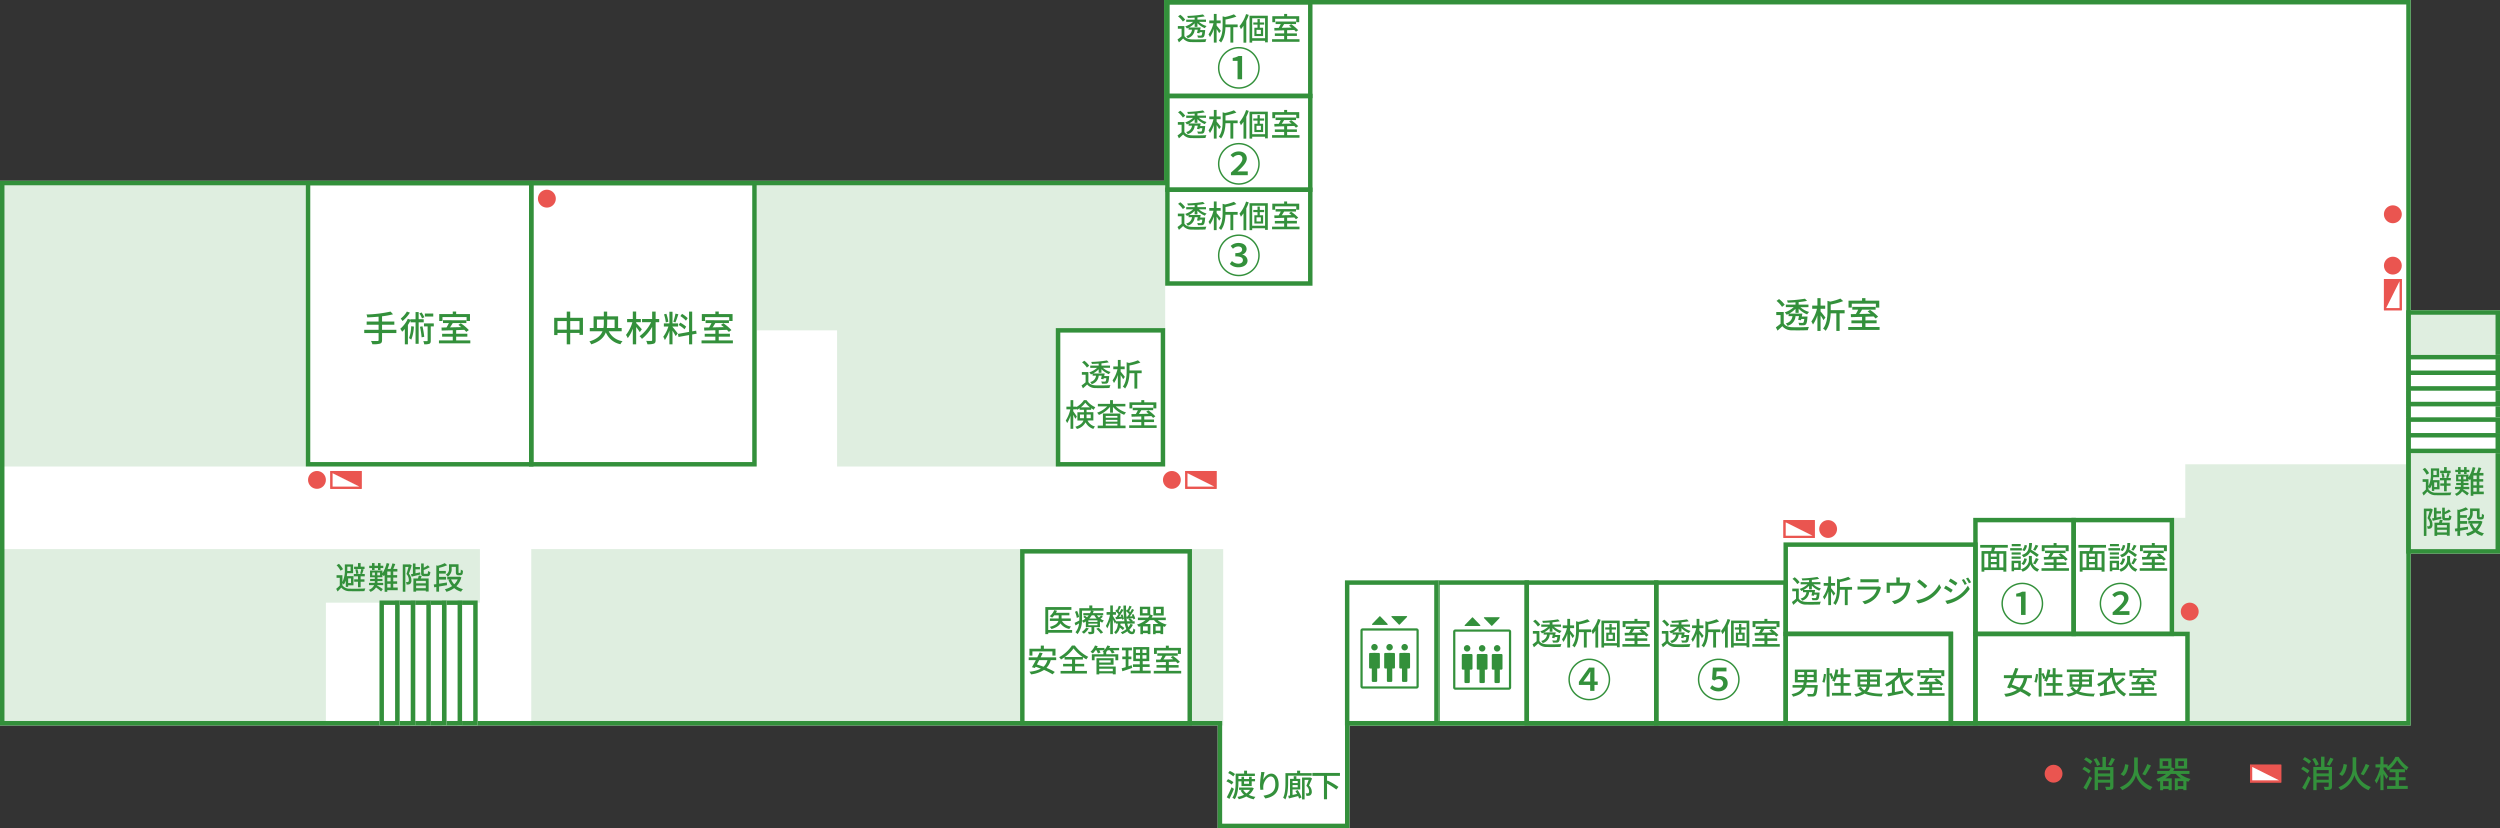 <svg xmlns="http://www.w3.org/2000/svg" width="1120" height="371" viewBox="0 0 1120 371"><rect x="0" y="0" width="1120" height="371" fill="#333333" stroke="none"/><g id="floor-map3" transform="translate(12279 10529)"><g id="グループ_6434" data-name="グループ 6434" transform="translate(-12419 -12992)"><path id="パス_89852" data-name="パス 89852" d="M0 0h42v109H0z" transform="translate(1218 2602)" fill="#fff"/><path id="パス_89849" data-name="パス 89849" d="M2272.525-922v-46H1727v-244h521.483v-81H2807v325h-475.439v46z" transform="translate(-1587 3756)" fill="#fff"/><path id="パス_89741" data-name="パス 89741" d="M0 0h42v65H0z" transform="translate(783 2723)" fill="#fff"/><path id="パス_89741_-_アウトライン" data-name="パス 89741 - アウトライン" d="M2 2v61h38V2H2M0 0h42v65H0z" transform="translate(783 2723)" fill="#33903b"/><path id="パス_89742" data-name="パス 89742" d="M0 0h42v65H0z" transform="translate(742.53 2723)" fill="#fff"/><path id="パス_89742_-_アウトライン" data-name="パス 89742 - アウトライン" d="M2 2v61h38V2H2M0 0h42v65H0z" transform="translate(742.53 2723)" fill="#33903b"/><g id="グループ_6335" data-name="グループ 6335" transform="translate(-1515.412 473.75)" fill="#33903b"><path id="長方形_92460" data-name="長方形 92460" d="M.5-.5h24.113a1 1 0 011 1v25a1 1 0 01-1 1H.5a1 1 0 01-1-1V.5a1 1 0 011-1zm24.113 26V.5H.5v25z" transform="translate(2265.386 2271.25)"/><path id="パス_384" data-name="パス 384" d="M612.2 346.631l-3.28 3.4a.251.251 0 00.17.427h6.561a.251.251 0 00.171-.427l-3.28-3.4a.236.236 0 00-.342 0" transform="translate(1661.22 1918.75)"/><path id="パス_385" data-name="パス 385" d="M621.2 350.323l-3.28-3.4a.251.251 0 01.17-.427h6.561a.251.251 0 01.171.427l-3.28 3.4a.236.236 0 01-.342 0" transform="translate(1660.913 1918.75)"/><path id="パス_386" data-name="パス 386" d="M611.4 360.5a1.45 1.45 0 11-1.449-1.5 1.476 1.476 0 011.449 1.5" transform="translate(1661.232 1918.75)"/><path id="パス_387" data-name="パス 387" d="M610.682 376h-1.449a.492.492 0 01-.483-.5v-12a.492.492 0 01.483-.5h1.449a.492.492 0 01.483.5v12a.492.492 0 01-.483.5" transform="translate(1661.224 1918.75)"/><path id="パス_388" data-name="パス 388" d="M609.915 370h-1.932a.492.492 0 01-.483-.5v-6a.492.492 0 01.483-.5h1.932a.492.492 0 01.483.5v6a.492.492 0 01-.483.5" transform="translate(1661.266 1918.75)"/><path id="パス_389" data-name="パス 389" d="M611.915 370h-1.932a.492.492 0 01-.483-.5v-6a.492.492 0 01.483-.5h1.932a.492.492 0 01.483.5v6a.492.492 0 01-.483.5" transform="translate(1661.198 1918.75)"/><path id="パス_390" data-name="パス 390" d="M618.4 360.5a1.45 1.45 0 11-1.449-1.5 1.476 1.476 0 011.449 1.5" transform="translate(1660.993 1918.75)"/><path id="パス_391" data-name="パス 391" d="M617.682 376h-1.449a.492.492 0 01-.483-.5v-12a.492.492 0 01.483-.5h1.449a.492.492 0 01.483.5v12a.492.492 0 01-.483.5" transform="translate(1660.985 1918.75)"/><path id="パス_392" data-name="パス 392" d="M616.915 370h-1.932a.492.492 0 01-.483-.5v-6a.492.492 0 01.483-.5h1.932a.492.492 0 01.483.5v6a.492.492 0 01-.483.5" transform="translate(1661.027 1918.75)"/><path id="パス_393" data-name="パス 393" d="M618.915 370h-1.932a.492.492 0 01-.483-.5v-6a.492.492 0 01.483-.5h1.932a.492.492 0 01.483.5v6a.492.492 0 01-.483.5" transform="translate(1660.959 1918.75)"/><path id="パス_394" data-name="パス 394" d="M625.4 360.5a1.45 1.45 0 11-1.449-1.5 1.476 1.476 0 011.449 1.5" transform="translate(1660.754 1918.75)"/><path id="パス_395" data-name="パス 395" d="M624.682 376h-1.449a.492.492 0 01-.483-.5v-12a.492.492 0 01.483-.5h1.449a.492.492 0 01.483.5v12a.492.492 0 01-.483.5" transform="translate(1660.746 1918.75)"/><path id="パス_396" data-name="パス 396" d="M623.915 370h-1.932a.492.492 0 01-.483-.5v-6a.492.492 0 01.483-.5h1.932a.492.492 0 01.483.5v6a.492.492 0 01-.483.5" transform="translate(1660.788 1918.75)"/><path id="パス_397" data-name="パス 397" d="M625.915 370h-1.932a.492.492 0 01-.483-.5v-6a.492.492 0 01.483-.5h1.932a.492.492 0 01.483.5v6a.492.492 0 01-.483.5" transform="translate(1660.72 1918.75)"/></g><g id="グループ_6336" data-name="グループ 6336" transform="translate(-1473.886 474.25)" fill="#33903b"><path id="長方形_92460-2" data-name="長方形 92460" d="M.5-.5h24a1 1 0 011 1v25a1 1 0 01-1 1H.5a1 1 0 01-1-1V.5a1 1 0 011-1zm24 26V.5H.5v25z" transform="translate(2265.386 2271.25)"/><path id="パス_384-2" data-name="パス 384" d="M612.2 346.631l-3.28 3.4a.251.251 0 00.17.427h6.561a.251.251 0 00.171-.427l-3.28-3.4a.236.236 0 00-.342 0" transform="translate(1661.191 1918.75)"/><path id="パス_385-2" data-name="パス 385" d="M621.2 350.323l-3.28-3.4a.251.251 0 01.17-.427h6.561a.251.251 0 01.171.427l-3.28 3.4a.236.236 0 01-.342 0" transform="translate(1660.829 1918.75)"/><path id="パス_386-2" data-name="パス 386" d="M611.4 360.5a1.45 1.45 0 11-1.449-1.5 1.476 1.476 0 011.449 1.5" transform="translate(1661.21 1918.75)"/><path id="パス_387-2" data-name="パス 387" d="M610.682 376h-1.449a.492.492 0 01-.483-.5v-12a.492.492 0 01.483-.5h1.449a.492.492 0 01.483.5v12a.492.492 0 01-.483.5" transform="translate(1661.201 1918.75)"/><path id="パス_388-2" data-name="パス 388" d="M609.915 370h-1.932a.492.492 0 01-.483-.5v-6a.492.492 0 01.483-.5h1.932a.492.492 0 01.483.5v6a.492.492 0 01-.483.5" transform="translate(1661.266 1918.75)"/><path id="パス_389-2" data-name="パス 389" d="M611.915 370h-1.932a.492.492 0 01-.483-.5v-6a.492.492 0 01.483-.5h1.932a.492.492 0 01.483.5v6a.492.492 0 01-.483.5" transform="translate(1661.171 1918.75)"/><path id="パス_390-2" data-name="パス 390" d="M618.4 360.5a1.45 1.45 0 11-1.449-1.5 1.476 1.476 0 011.449 1.5" transform="translate(1660.937 1918.75)"/><path id="パス_391-2" data-name="パス 391" d="M617.682 376h-1.449a.492.492 0 01-.483-.5v-12a.492.492 0 01.483-.5h1.449a.492.492 0 01.483.5v12a.492.492 0 01-.483.5" transform="translate(1660.928 1918.75)"/><path id="パス_392-2" data-name="パス 392" d="M616.915 370h-1.932a.492.492 0 01-.483-.5v-6a.492.492 0 01.483-.5h1.932a.492.492 0 01.483.5v6a.492.492 0 01-.483.5" transform="translate(1660.976 1918.75)"/><path id="パス_393-2" data-name="パス 393" d="M618.915 370h-1.932a.492.492 0 01-.483-.5v-6a.492.492 0 01.483-.5h1.932a.492.492 0 01.483.5v6a.492.492 0 01-.483.5" transform="translate(1660.898 1918.75)"/><path id="パス_394-2" data-name="パス 394" d="M625.4 360.5a1.45 1.45 0 11-1.449-1.5 1.476 1.476 0 011.449 1.5" transform="translate(1660.664 1918.75)"/><path id="パス_395-2" data-name="パス 395" d="M624.682 376h-1.449a.492.492 0 01-.483-.5v-12a.492.492 0 01.483-.5h1.449a.492.492 0 01.483.5v12a.492.492 0 01-.483.5" transform="translate(1660.656 1918.75)"/><path id="パス_396-2" data-name="パス 396" d="M623.915 370h-1.932a.492.492 0 01-.483-.5v-6a.492.492 0 01.483-.5h1.932a.492.492 0 01.483.5v6a.492.492 0 01-.483.5" transform="translate(1660.703 1918.75)"/><path id="パス_397-2" data-name="パス 397" d="M625.915 370h-1.932a.492.492 0 01-.483-.5v-6a.492.492 0 01.483-.5h1.932a.492.492 0 01.483.5v6a.492.492 0 01-.483.5" transform="translate(1660.608 1918.75)"/></g><path id="パス_89768" data-name="パス 89768" d="M0 0h42v109H0z" transform="translate(1218 2602)" fill="rgba(51,144,59,0.16)"/><path id="パス_89769" data-name="パス 89769" d="M2 2v105h38V2H2M0 0h42v109H0z" transform="translate(1218 2602)" fill="#33903b"/><g id="グループ_6299" data-name="グループ 6299" transform="translate(-15 1124)"><path id="長方形_92507" data-name="長方形 92507" transform="translate(1233 1519)" fill="#fff" d="M0 0h42v9H0z"/><path id="長方形_92507_-_アウトライン" data-name="長方形 92507 - アウトライン" d="M2 2v5h38V2H2M0 0h42v9H0z" transform="translate(1233 1519)" fill="#33903b"/><path id="長方形_92511" data-name="長方形 92511" transform="translate(1233 1526)" fill="#fff" d="M0 0h42v9H0z"/><path id="長方形_92511_-_アウトライン" data-name="長方形 92511 - アウトライン" d="M2 2v5h38V2H2M0 0h42v9H0z" transform="translate(1233 1526)" fill="#33903b"/><path id="長方形_92512" data-name="長方形 92512" transform="translate(1233 1533)" fill="#fff" d="M0 0h42v9H0z"/><path id="長方形_92512_-_アウトライン" data-name="長方形 92512 - アウトライン" d="M2 2v5h38V2H2M0 0h42v9H0z" transform="translate(1233 1533)" fill="#33903b"/><path id="長方形_92508" data-name="長方形 92508" transform="translate(1233 1512)" fill="#fff" d="M0 0h42v9H0z"/><path id="長方形_92508_-_アウトライン" data-name="長方形 92508 - アウトライン" d="M2 2v5h38V2H2M0 0h42v9H0z" transform="translate(1233 1512)" fill="#33903b"/><path id="長方形_92509" data-name="長方形 92509" transform="translate(1233 1505)" fill="#fff" d="M0 0h42v9H0z"/><path id="長方形_92509_-_アウトライン" data-name="長方形 92509 - アウトライン" d="M2 2v5h38V2H2M0 0h42v9H0z" transform="translate(1233 1505)" fill="#33903b"/><path id="長方形_92510" data-name="長方形 92510" transform="translate(1233 1498)" fill="#fff" d="M0 0h42v9H0z"/><path id="長方形_92510_-_アウトライン" data-name="長方形 92510 - アウトライン" d="M2 2v5h38V2H2M0 0h42v9H0z" transform="translate(1233 1498)" fill="#33903b"/></g><path id="パス_89772" data-name="パス 89772" d="M-5.278-8.862a7.21 7.21 0 01.42 2.016l.994-.224a8.224 8.224 0 00-.49-1.988zm1.218 4.41h-1.708v1.064h1.708V-.91h1.19v-2.478h1.708v-1.064H-2.87V-5.8h1.848v-1.05h-1.19c.2-.532.448-1.316.714-2.03l-.882-.2h1.26v-1.05h-1.75v-1.624h-1.19v1.624h-1.75v1.05h3.22a15.958 15.958 0 01-.518 2.03l.728.2h-3.556v1.05h1.876zM-10.766-9a9.481 9.481 0 00-1.834-2.41l-1.05.63a9.721 9.721 0 011.764 2.45zm3.388-1.134V-8.2h-1.484c.014-.2.014-.378.014-.56v-1.372zm.2 5.25v2.1H-8.47v-2.1zm-3.864 2.128a4.482 4.482 0 01.63.644 7.362 7.362 0 00.882-1.792v2.828h1.06v-.7h2.38v-4.13h-2.968c.07-.448.126-.882.154-1.3h2.646v-3.948h-3.7v2.38a11.6 11.6 0 01-1.092 5.516v-3.056h-2.618v1.176h1.442v3.472A16.445 16.445 0 01-13.832-.21l.63 1.2c.6-.6 1.148-1.176 1.652-1.75A4.785 4.785 0 00-7.672.854C-5.992.91-2.856.9-1.176.826A5.787 5.787 0 01-.77-.378c-1.848.126-5.264.168-6.916.1a3.852 3.852 0 01-3.36-1.512zM2.212-8.652H3.36v-.854H4.9v.854h1.148v-.854h1.218v-1.036H6.048v-1.2H4.9v1.2H3.36v-1.2H2.212v1.2H.966v1.036h1.246zm6.846 6.188h1.5V-.77h-1.5zm1.5-3.878h-1.5v-1.624h1.5zm0 2.772h-1.5v-1.666h1.5zM5.81-6.258H4.592V-7.49H5.81zM2.324-7.49h1.19v1.232h-1.19zm11.41 6.72h-2v-1.694h1.75V-3.57h-1.75v-1.666h1.75v-1.106h-1.75v-1.624h1.846v-1.162h-1.834c.294-.658.616-1.442.882-2.184l-1.26-.294a19.037 19.037 0 01-.826 2.478h-1.33a22.827 22.827 0 00.77-2.338l-1.2-.28a15.343 15.343 0 01-1.89 4.592v-1.232H1.33v3.01h2.142v.728h-2.1v.966h2.1v.14a5.36 5.36 0 01-.042.658H.868v1.036h2.3A4 4 0 01.756.252a4.187 4.187 0 01.784.9A5.212 5.212 0 004.018-.84C4.788-.294 5.8.518 6.3.966L7.056-.1a57.126 57.126 0 00-2.618-1.68l.028-.07h2.772v-1.034h-2.59c.014-.224.028-.434.028-.644v-.154H6.9v-.966H4.676v-.728h2.212v-1.092c.252.2.518.448.658.574q.168-.231.336-.5V1.12h1.176V.406h4.676zM-9.954 6.786l-.2.056h-2.968v12.264h1.162V8h1.4c-.252.938-.588 2.2-.91 3.15a4.048 4.048 0 011.07 2.622 1.205 1.205 0 01-.252.9.765.765 0 01-.406.112 5.781 5.781 0 01-.672-.014 2.542 2.542 0 01.308 1.12 5.928 5.928 0 00.882-.028 1.685 1.685 0 00.714-.266 1.936 1.936 0 00.56-1.666 4.34 4.34 0 00-1.092-2.912c.42-1.106.9-2.562 1.26-3.738zm4.62 3.612l-2.086.448V9.068h1.988v-1.05H-7.42V6.436h-1.162v4.648q-.483.084-.882.168l.336 1.092c1.12-.28 2.534-.616 3.892-.966zM-2.8 15.34h-4.34v-1.106h4.34zm-4.34 2.184v-1.176h4.34v1.176zm1.19-5.724a12.4 12.4 0 01-.364 1.358h-2.044v5.908h1.218V18.6h4.34v.406h1.274v-5.85h-3.528c.126-.35.266-.728.406-1.106zm2.618-.742c-.336 0-.392-.056-.392-.434V9.348a15.538 15.538 0 002.716-1.26l-.882-.84a10.237 10.237 0 01-1.834 1.078v-1.89H-4.9v4.2c0 1.162.266 1.5 1.386 1.5H-2.1c.9 0 1.218-.392 1.33-1.89A3.094 3.094 0 01-1.82 9.8c-.042 1.078-.1 1.26-.406 1.26zm12.11-3.11h1.876v2.184c0 .84.084 1.106.308 1.3a1.282 1.282 0 00.854.28h.728a1.6 1.6 0 00.7-.14.807.807 0 00.448-.5 6.262 6.262 0 00.154-1.4 3.541 3.541 0 01-.966-.518 9.568 9.568 0 01-.056 1.162.49.49 0 01-.14.322.585.585 0 01-.252.042h-.308a.362.362 0 01-.2-.056c-.056-.056-.056-.2-.056-.462V6.8h-4.28v1.974a2.739 2.739 0 01-1.428 2.66 4.054 4.054 0 01.882.882A3.794 3.794 0 008.778 8.8zm-2.142 7.014c-1.176.182-2.394.364-3.5.532V13.66h3.136v-1.218H3.136v-1.456H6.16v-1.2H3.136V8.4a19.139 19.139 0 003.64-1.2l-1.092-.932A14.493 14.493 0 012.52 7.444l-.62-.182v8.414l-1.148.168.21 1.26.938-.154v2.128h1.236v-2.324c1.134-.182 2.352-.392 3.542-.588zm4.844-1.4a6.84 6.84 0 01-1.54 2.2 6.966 6.966 0 01-1.414-2.2zm.826-1.232l-.224.056H6.818v1.176h1.316l-.784.224a9.336 9.336 0 001.624 2.772 9.733 9.733 0 01-3.248 1.428 4.211 4.211 0 01.7 1.148 11 11 0 003.486-1.666 8.389 8.389 0 003.08 1.61 5.624 5.624 0 01.84-1.148 8.371 8.371 0 01-2.926-1.33 8.933 8.933 0 002.226-3.934z" transform="translate(1239 2684)" fill="#33903b"/><path id="パス_89735" data-name="パス 89735" d="M-9.424-5.248h-6.416V-7.52h5.5v-1.424h-5.5V-11.3a33.084 33.084 0 004.912-.9l-1.1-1.216A56.375 56.375 0 01-22.816-12.1a4.442 4.442 0 01.352 1.3 116.65 116.65 0 005.072-.32v2.176h-5.344v1.424h5.344v2.272h-6.432v1.456h6.432v3.12c0 .336-.128.448-.48.448A50.02 50.02 0 01-20.8-.256a6.447 6.447 0 01.624 1.472A11.224 11.224 0 00-16.784.96c.672-.224.944-.64.944-1.616v-3.136h6.416zM7.1-12.528H3.328v1.328H7.1zm-4 1.664a10.607 10.607 0 00-1.248-2.16l-.976.448a10.759 10.759 0 011.184 2.208zm-7.824-2.56A10.331 10.331 0 01-7.472-10.3c.224.288.608.816.8 1.12a15.249 15.249 0 003.312-3.76zm1.936 6.576A16.41 16.41 0 01-3.76-1.52a7 7 0 011.008.7 18.207 18.207 0 001.184-5.868zm5.616-1.76v-1.376H.56v-3.2H-.832v3.2h-2.256v.208l-1.216-.4A12.881 12.881 0 01-7.68-5.712a10.5 10.5 0 01.832 1.328 12.679 12.679 0 001.216-1.232v6.88h1.376v-8.688a18.481 18.481 0 001.168-2.032v.848h2.256v9.632H.56v-9.632zm-1.68 2a37.518 37.518 0 01.736 4.72L3.056-2.1a30.337 30.337 0 00-.8-4.72zm6.192-1.52h-4.4v1.344h1.636v6.336c0 .208-.064.272-.272.272-.224.016-.912.016-1.664-.016a6.578 6.578 0 01.416 1.44 6.236 6.236 0 002.32-.24c.5-.256.608-.688.608-1.424v-6.368h1.36zm3.888-2.816h10.8V-9.2h1.52v-3.088H17.36v-1.136h-1.52v1.136H9.776V-9.2h1.456zM17.36-.512v-1.664h5.008v-1.3H17.36V-5.1c1.2-.048 2.448-.08 3.664-.128a10.209 10.209 0 01.848.928l1.168-.82a20.449 20.449 0 00-3.616-3.056l-1.072.736c.416.288.864.64 1.3.992-1.728.032-3.456.08-5.04.112.416-.592.832-1.28 1.216-1.92h6.1v-1.28H11.456v1.28H14.1A20.763 20.763 0 0113.04-6.3c-.816.016-1.584.032-2.24.032l.064 1.36c1.36-.048 3.1-.1 4.976-.144v1.584h-4.768v1.3h4.768v1.656H9.648V.816H23.7V-.512z" transform="translate(327 2616)" fill="#33903b"/><path id="パス_89736" data-name="パス 89736" d="M-32.544-5.3v-3.868h4.16V-5.3zm-5.7 0v-3.868h4.144V-5.3zm5.7-5.328v-2.784H-34.1v2.784h-5.632V-2.9h1.488v-.94h4.144v5.088h1.552V-3.84h4.16v.864h1.552v-7.648zm11.968 4.576v-3.772h3.088v1.536a11.749 11.749 0 01-.176 2.24zm7.92-3.776v3.776h-3.472a14.834 14.834 0 00.144-2.224v-1.548zm3.168 5.232v-1.452h-1.6v-5.232h-4.9v-2.128h-1.5v2.128h-4.592v5.232h-1.7v1.456h5.7c-.736 1.84-2.368 3.488-5.872 4.56a5.1 5.1 0 01.832 1.3c3.92-1.236 5.728-3.188 6.528-5.38a8.97 8.97 0 006.544 5.328A5.836 5.836 0 01-9.1-.16a8.1 8.1 0 01-6.18-4.432zm9.024-.9c-.368-.432-1.9-2.144-2.528-2.752v-.416H-.9v-1.416H-3v-3.344h-1.5v3.344h-2.56v1.424h2.368a16.146 16.146 0 01-2.864 5.7 8.374 8.374 0 01.784 1.44A14.774 14.774 0 00-4.5-5.76v7.024H-3V-6.5a27.925 27.925 0 011.624 2.292zm7.776-4.584H5.728v-3.328H4.16v3.328H-.368v1.424H3.7a16.941 16.941 0 01-5.172 6.272A6.333 6.333 0 01-.4-1.184a19.117 19.117 0 004.56-5.392v5.92c0 .288-.112.384-.4.384-.288.016-1.3.016-2.256-.016a7.158 7.158 0 01.528 1.52 8.241 8.241 0 002.9-.288c.576-.24.8-.656.8-1.6v-8h1.58zm12.768-.384a12.906 12.906 0 00-2.528-1.936l-.752 1.008a11.58 11.58 0 012.5 2.064zm-.672 3.808a13.861 13.861 0 00-2.672-1.808l-.7 1.072a12.244 12.244 0 012.624 1.92zm-4.8-5.84a28.3 28.3 0 01-.96 3.648l.944.288c.416-.912.9-2.4 1.312-3.648zm-3.2 3.632a16.542 16.542 0 00-.88-3.568l-1.056.272a16.545 16.545 0 01.8 3.6zM13.28-6.72h2.5v-1.392h-2.5v-5.232h-1.392v5.232h-2.48v1.392h2.032a15.811 15.811 0 01-2.3 4.592A7.958 7.958 0 019.856-.64a16.619 16.619 0 002.032-4.24v6.128h1.392v-6.112c.528.848 1.136 1.856 1.408 2.432l.944-1.168c-.332-.48-1.872-2.432-2.352-2.944zm10.8 3.22l-.208-1.36-1.776.3v-8.848H20.7v9.1l-4.976.9.24 1.376L20.7-2.9v4.16h1.4v-4.412zm3.792-7.44h10.8v1.74h1.52v-3.088H34v-1.136h-1.52v1.136h-6.064V-9.2h1.456zM34-.512v-1.664h5.008v-1.3H34V-5.1c1.2-.048 2.448-.08 3.664-.128a10.209 10.209 0 01.848.928l1.168-.82a20.449 20.449 0 00-3.616-3.056l-1.072.736c.416.288.864.64 1.3.992-1.728.032-3.456.08-5.04.112.416-.592.832-1.28 1.216-1.92h6.1v-1.28H28.1v1.28h2.64A20.763 20.763 0 0129.68-6.3c-.816.016-1.584.032-2.24.032l.064 1.36c1.36-.048 3.1-.1 4.976-.144v1.584h-4.768v1.3h4.768v1.656h-6.192V.816h14.048V-.512z" transform="translate(428 2616)" fill="#33903b"/><path id="パス_89737" data-name="パス 89737" d="M-10.024-9.156a10.407 10.407 0 00-2.212-2.24l-.994.728a10 10 0 012.156 2.338zm-.376 2.842h-2.926v1.2h1.68v3.374a19.3 19.3 0 01-1.836 1.432l.644 1.288c.686-.6 1.3-1.162 1.89-1.736A4.665 4.665 0 00-7.154.854C-5.53.91-2.562.882-.952.812a5.669 5.669 0 01.42-1.274c-1.778.126-5.026.168-6.608.1-1.554-.07-2.66-.5-3.262-1.47zm9.688-1.9v-.994H-4.55v-.994a32.961 32.961 0 003.29-.476l-.826-.854a48.312 48.312 0 01-7.042.672 3.954 3.954 0 01.294.9c.966-.028 2-.07 3.038-.14v.9h-3.78v.994H-6.5a9.713 9.713 0 01-3.538 2.046 4.432 4.432 0 01.784.924c.238-.1.49-.21.742-.336v.872h1.526a3.2 3.2 0 01-2.632 2.838 3.507 3.507 0 01.686.952 4.144 4.144 0 003.15-3.79h1.372c-.112.532-.224 1.05-.336 1.456l1.092.154c.042-.154.084-.308.126-.49h1.176c-.1.882-.224 1.288-.378 1.428-.1.1-.224.112-.462.112s-.826-.014-1.456-.07a2.85 2.85 0 01.308.98 13.7 13.7 0 001.68.014 1.164 1.164 0 00.91-.336c.322-.308.5-1.036.63-2.618l.042-.462h-2.24c.084-.392.154-.784.224-1.162h-5.18A9.919 9.919 0 00-5.8-7.56v1.582h1.25v-1.638a9.337 9.337 0 003.332 2.24 5.076 5.076 0 01.77-.966 8.446 8.446 0 01-3.43-1.876zm6.662 4.07c-.266-.392-1.428-1.834-1.9-2.366v-1.078h1.802V-8.82H4.046v-2.926H2.8v2.926H.756v1.232h1.876a14.661 14.661 0 01-2.212 5A6.851 6.851 0 011.064-1.4 13.681 13.681 0 002.8-5.026v6.118h1.246V-4.97A20.317 20.317 0 015.18-3.122zm7.518-2.9H8.022v-2.21a25.816 25.816 0 004.886-1.33L11.8-11.592a20.694 20.694 0 01-3.99 1.2L6.734-10.7v3.98c0 2.086-.14 4.872-1.708 6.93a3.075 3.075 0 01.994.854C7.546-.91 7.938-3.682 8.008-5.81h2.212v6.9h1.288v-6.9h1.96zm-27.65 21.4v-1.648h1.792v1.036a4.536 4.536 0 01-.028.616zm4.83-1.652v1.656h-1.876c.014-.2.014-.392.014-.588v-1.064zm-4.424-3.22A9.508 9.508 0 00-11.788 7.4 10.14 10.14 0 00-9.7 9.488zm5.6 5.894v-3.7h-3.038V10.58h2.058v-.7a11.633 11.633 0 001.162.7 6.383 6.383 0 01.686-1.148 9.623 9.623 0 01-3.934-3.164h-1.176a9.224 9.224 0 01-3.36 3.08V9.18h-1.4V6.254H-18.4V9.18h-1.848v1.2h1.75a15.417 15.417 0 01-2.044 5.026 6.776 6.776 0 01.63 1.134A13.153 13.153 0 00-18.4 13.2v5.894h1.218V12.82c.364.658.742 1.4.924 1.834l.7-1.022a46.176 46.176 0 00-1.624-2.366v-.882h1.4v-.336a5.208 5.208 0 01.28.56 9 9 0 001.148-.7v.672h1.96v1.106h-2.926v3.7h2.7c-.378 1.078-1.33 2.086-3.64 2.814a4.389 4.389 0 01.714.98 5.9 5.9 0 003.878-2.982 5.918 5.918 0 003.5 2.968 3.124 3.124 0 01.756-1.092 5.008 5.008 0 01-3.374-2.688zm5.544 1.456H2.6v.826h-5.232zM2.6 13.352v.784h-5.232v-.784zm0 2.548h-5.232v-.812H2.6zm1.33-3.64h-7.822v5.4H-6.23v1.18H6.244v-1.176h-2.31zm2.24-3.192V7.934H.6v-1.68H-.686v1.68H-6.16v1.134H-2A11.643 11.643 0 01-6.5 11.9a4.586 4.586 0 01.816 1 12.459 12.459 0 005-3.668v2.632H.6v-2.6a12.274 12.274 0 005.04 3.57 5.034 5.034 0 01.84-1.05 11.583 11.583 0 01-4.59-2.716zm3.094-.644h9.45V9.95h1.33v-2.7H14.63v-.996H13.3v.994H7.994v2.7h1.274zm5.362 9.128V16.1h4.382v-1.138H14.63v-1.428c1.05-.042 2.142-.07 3.206-.112a8.933 8.933 0 01.742.812l1.022-.714a17.893 17.893 0 00-3.164-2.674l-.938.644c.364.252.756.56 1.134.868-1.512.028-3.024.07-4.41.1.364-.518.728-1.12 1.064-1.68h5.334V9.656H9.464v1.12h2.31a18.168 18.168 0 01-.924 1.708c-.714.014-1.386.028-1.96.028l.056 1.19c1.19-.042 2.716-.084 4.354-.126v1.386H9.128V16.1H13.3v1.456H7.882v1.162h12.292v-1.166z" transform="translate(638 2636)" fill="#33903b"/><path id="パス_89757" data-name="パス 89757" d="M-14.686-.77H-25.4v-9.016h10.388v-1.246H-26.7V1.092h1.3V.476h10.71zm-.6-4.046v-1.12h-4.13v-1.4h3.5v-1.12h-6.006a7.038 7.038 0 00.448-.924l-1.232-.308a6.451 6.451 0 01-2.044 2.744 8.362 8.362 0 011.092.658 7.884 7.884 0 00.98-1.05h1.974v1.4h-3.948v1.12h3.808c-.294.98-1.232 1.96-3.892 2.66a4.726 4.726 0 01.812.966c2.254-.672 3.43-1.582 4-2.548a6.174 6.174 0 004 2.506 4.279 4.279 0 01.77-1.092 5.365 5.365 0 01-4.1-2.492zm3.724-1.806a10.6 10.6 0 00-.9-2.688l-.952.392a11.638 11.638 0 01.826 2.758zm3.15 4.816A6.253 6.253 0 01-10.4.126 5.307 5.307 0 01-9.436.9a8.147 8.147 0 002.2-2.38zm4.536.532A11.8 11.8 0 01-1.862.91l1.05-.56a13.954 13.954 0 00-2.072-2.142zm.532-3.094H-7.42v-.714h4.074zm0 1.5H-7.42V-3.6h4.074zM-4.76-7.322a7.8 7.8 0 001.05 1.428H-7a8.5 8.5 0 001.078-1.428zm3.052.042a8.887 8.887 0 01-.966.924 6.328 6.328 0 01-.882-.966h2.8V-8.33H-5.39a8.624 8.624 0 00.364-.938l-1.218-.154a5.833 5.833 0 01-.42 1.092h-3.024v1.008h2.408a6.984 6.984 0 01-.742.868c-.322-.252-.7-.532-1.008-.742l-.686.588a12.244 12.244 0 01.966.77 7.8 7.8 0 01-1.526.938c.014-.406.028-.8.028-1.162v-3.36h9.632v-1.12h-5.026v-1.2H-7v1.2h-4.466v4.48c0 .336 0 .686-.014 1.05-.812.42-1.554.812-2.1 1.05l.406 1.162c.518-.28 1.05-.6 1.582-.938a7.048 7.048 0 01-1.6 3.976 5.4 5.4 0 01.924.868A9.741 9.741 0 00-10.29-4.8a3.07 3.07 0 01.728.812 10.326 10.326 0 001.022-.6v2.548h2.52v1.914c0 .154-.056.2-.238.2s-.77.014-1.372 0a3.985 3.985 0 01.406 1.05A5.827 5.827 0 00-5.306.938c.42-.168.532-.448.532-1.022v-1.96h2.562V-4.62a5.94 5.94 0 001.012.56 4.3 4.3 0 01.742-.924A6.571 6.571 0 01-2-5.81a7.284 7.284 0 001.076-.91zm6.44.728l.182.994c.826-.07 1.736-.168 2.7-.28a3.44 3.44 0 01.1.462l.812-.336a7.3 7.3 0 00-.714-2.044l-.756.266c.1.238.21.5.294.77l-1.078.07c.686-.924 1.442-2.114 2.044-3.122l-.924-.434c-.21.448-.49.966-.8 1.5a7.097 7.097 0 00-.49-.5c.35-.56.756-1.344 1.134-2.03l-.994-.392a20.2 20.2 0 01-.784 1.89c-.1-.084-.182-.154-.28-.224l-.518.714A9.685 9.685 0 016.1-7.882c-.308.476-.6.924-.9 1.3zm4.9-.182l.2.966 1.26-.14-.588.546a7.3 7.3 0 01.938.686H9.856A37.456 37.456 0 019.492-9.2a10.174 10.174 0 011.358 1.318c-.266.406-.532.8-.784 1.12zm1.82 3.206a6.661 6.661 0 01-.98 1.54 12.739 12.739 0 01-.434-1.652h3.3v-1.036h-1.12l.294-.28a6.669 6.669 0 00-1.3-.952c.448-.056.924-.1 1.414-.154a5.445 5.445 0 01.14.56l.8-.364a7.3 7.3 0 00-.8-2.044l-.756.308c.112.21.21.448.308.686l-1.19.084c.644-.868 1.358-1.988 1.932-2.94l-.924-.434c-.21.448-.49.966-.8 1.5a5.448 5.448 0 00-.49-.518c.336-.56.756-1.344 1.148-2.03l-1.008-.378a14.9 14.9 0 01-.784 1.876c-.1-.07-.182-.14-.28-.21l-.448.616c-.014-.77-.028-1.568-.014-2.38H8.316a53.28 53.28 0 00.42 7.056H5.012C4.732-5.166 3.92-6.5 3.57-7v-.6h1.386v-1.19H3.57v-2.954H2.394v2.954H.742v1.19h1.54A16.421 16.421 0 01.448-2.59 7.353 7.353 0 011.05-1.5a14.028 14.028 0 001.344-3.3v5.892H3.57v-6.608c.336.658.686 1.414.854 1.848L4.9-4.34v.7h.938c-.14 1.54-.5 3-1.75 3.864a2.99 2.99 0 01.77.854 4.906 4.906 0 001.834-2.912 12.673 12.673 0 011.33 1.092l.686-.9a13.268 13.268 0 00-1.792-1.312c.028-.224.056-.448.084-.686h1.9a12.677 12.677 0 00.7 2.492 8.537 8.537 0 01-2.5 1.4 5.432 5.432 0 01.7.84 10.307 10.307 0 002.28-1.274 2.341 2.341 0 001.974 1.3c.98 0 1.344-.448 1.54-2.016a3.014 3.014 0 01-.868-.574c-.07 1.176-.21 1.484-.588 1.484-.448 0-.854-.322-1.2-.924a7.613 7.613 0 001.61-2.212zM25.1-8.288h-2.2v-1.834h2.2zm1.246-2.884h-4.632v3.92h4.634zM22.722-.448V-2.38h2.17v1.932zm-3.542 0h-2.128V-2.38h2.128zm-.126-7.84H16.87v-1.834h2.184zm8.218 3.108v-1.148h-6.328a8.254 8.254 0 00.532-.98L20.3-7.7v-3.472h-4.62v3.92h4.3a6.628 6.628 0 01-.616.924H14.77v1.148h3.444a11.932 11.932 0 01-3.85 2 5.494 5.494 0 01.8 1.008c.252-.084.49-.182.728-.28v3.586h1.162v-.49h2.126v.448h1.2v-4.55h-2.46a9.884 9.884 0 002.128-1.722h1.946a8.517 8.517 0 001.988 1.722h-2.408v4.592h1.148v-.49h2.17v.448h1.2v-3.514a7.071 7.071 0 00.77.252 4.485 4.485 0 01.826-1.022 10.062 10.062 0 01-4.042-1.988zM-32.48 8.83h8.96v1.89h1.386V7.626h-5.208V6.24h-1.386v1.386h-5.082v3.094h1.33zm6.734 3.906a6.21 6.21 0 01-1.736 2.964 39.206 39.206 0 00-3-1.008 80.53 80.53 0 001.036-1.96zm3.92 0V11.49H-28.8c.322-.644.63-1.274.91-1.862l-1.358-.294c-.308.658-.672 1.4-1.05 2.156h-3.85v1.246h3.206c-.616 1.176-1.246 2.324-1.764 3.164l1.358.364.308-.546c.756.252 1.554.532 2.338.84a13.893 13.893 0 01-5.138 1.372 5.289 5.289 0 01.756 1.19 13.793 13.793 0 005.81-1.988 25.383 25.383 0 013.808 1.974l1.022-1.064a26.651 26.651 0 00-3.738-1.834 8.224 8.224 0 001.918-3.472zm3.906-1.414A16.965 16.965 0 00-14.056 7.5a18.323 18.323 0 004.032 3.822zm4.564 4.214h4.074V14.4h-4.074v-1.93h3.5v-1.036a17.534 17.534 0 001.54.98 7.634 7.634 0 01.854-1.148 16.567 16.567 0 01-5.992-5.054h-1.33a15.938 15.938 0 01-5.726 5.208 5.13 5.13 0 01.826 1.05 16.52 16.52 0 001.61-1.036v1.036h3.346v1.93h-4v1.134h4v2.03h-5.138v1.176H-8.05v-1.174h-5.306zm16.9 1.05v1.106h-6.09v-1.106zm-.966-3.752v.994h-5.126v-.994zm-5.124 1.96h6.424v-2.926H-3.78v7.252h1.232v-.434h6.09v.406h1.3v-3.486h-7.39zM6.37 7.262H1.946a8.187 8.187 0 00.392-.784l-1.26-.308A6.2 6.2 0 01-.2 8.144v-.882h-3.4c.14-.252.266-.518.378-.77l-1.216-.322a7.7 7.7 0 01-2.03 2.856A8.293 8.293 0 01-5.4 9.74a8.709 8.709 0 001.158-1.414h.434a8.574 8.574 0 01.658 1.386l1.162-.35a7.6 7.6 0 00-.5-1.036h2.11a5.912 5.912 0 01-.658.546c.126.056.28.14.448.224h-.07v1.022h-5.194v2.674h1.218V11.14H4.7v1.652h1.278v-2.674H.588V9.1H.56a7.156 7.156 0 00.672-.77h.994a6.67 6.67 0 01.882 1.41l1.218-.364a6.8 6.8 0 00-.672-1.05H6.37zM12 15.018c-.476.168-.98.322-1.456.476V12.33h1.33v-1.2h-1.33V8.34H12.1v-1.2H7.644v1.2H9.3v2.786H7.784v1.2H9.3v3.556c-.672.21-1.288.378-1.792.518l.308 1.33c1.26-.406 2.884-.952 4.41-1.484zm1.89-4.48h1.834v1.54h-1.836zm0-2.548h1.834V9.5h-1.836zm4.73 1.51h-1.792V7.99h1.792zm0 2.576h-1.792v-1.54h1.792zm-1.68 5.39V15.8h3.108v-1.174H16.94v-1.442h2.926v-6.3H12.7v6.3h2.91v1.442h-3.038V15.8h3.038v1.666h-4.06v1.19h8.95v-1.19zm6.328-9.044h9.45V9.95h1.33v-2.7H28.63v-.996H27.3v.994h-5.306v2.7h1.274zm5.362 9.128V16.1h4.382v-1.138H28.63v-1.428c1.05-.042 2.142-.07 3.206-.112a8.933 8.933 0 01.742.812l1.022-.714a17.893 17.893 0 00-3.164-2.674l-.938.644c.364.252.756.56 1.134.868-1.512.028-3.024.07-4.41.1.364-.518.728-1.12 1.064-1.68h5.334V9.656h-9.156v1.12h2.31a18.168 18.168 0 01-.924 1.708c-.714.014-1.386.028-1.96.028l.056 1.19c1.19-.042 2.716-.084 4.354-.126v1.386h-4.172V16.1H27.3v1.456h-5.418v1.162h12.292v-1.166z" transform="translate(635 2746)" fill="#33903b"/><path id="パス_89721" data-name="パス 89721" d="M-24.024-9.156a10.407 10.407 0 00-2.212-2.24l-.994.728a10 10 0 012.156 2.338zm-.376 2.842h-2.926v1.2h1.68v3.374a19.3 19.3 0 01-1.836 1.432l.644 1.288c.686-.6 1.3-1.162 1.89-1.736a4.665 4.665 0 003.794 1.61c1.624.056 4.592.028 6.2-.042a5.669 5.669 0 01.42-1.274c-1.778.126-5.026.168-6.608.1-1.554-.07-2.66-.5-3.262-1.47zm9.688-1.9v-.994h-3.838v-.994a32.961 32.961 0 003.29-.476l-.826-.854a48.312 48.312 0 01-7.042.672 3.954 3.954 0 01.294.9c.966-.028 2-.07 3.038-.14v.9h-3.78v.994h3.08a9.713 9.713 0 01-3.542 2.046 4.432 4.432 0 01.784.924c.238-.1.49-.21.742-.336v.872h1.526a3.2 3.2 0 01-2.632 2.842 3.507 3.507 0 01.686.952 4.144 4.144 0 003.15-3.794h1.372c-.112.532-.224 1.05-.336 1.456l1.092.154c.042-.154.084-.308.126-.49h1.176c-.1.882-.224 1.288-.378 1.428-.1.1-.224.112-.462.112s-.826-.014-1.456-.07a2.85 2.85 0 01.308.98 13.7 13.7 0 001.68.014 1.164 1.164 0 00.91-.336c.322-.308.5-1.036.63-2.618l.042-.462h-2.24c.084-.392.154-.784.224-1.162h-5.18A9.919 9.919 0 00-19.8-7.56v1.582h1.246v-1.638a9.336 9.336 0 003.332 2.24 5.076 5.076 0 01.77-.966 8.446 8.446 0 01-3.43-1.876zm6.662 4.07c-.266-.392-1.428-1.834-1.9-2.366v-1.078h1.806V-8.82h-1.81v-2.926H-11.2v2.926h-2.044v1.232h1.876a14.661 14.661 0 01-2.212 5 6.851 6.851 0 01.644 1.19A13.681 13.681 0 00-11.2-5.026v6.118h1.246V-4.97A20.317 20.317 0 01-8.82-3.122zm7.518-2.9h-5.446v-2.21a25.816 25.816 0 004.886-1.33L-2.2-11.592a20.694 20.694 0 01-3.99 1.2l-1.076-.308v3.98c0 2.086-.14 4.872-1.708 6.93a3.075 3.075 0 01.994.854C-6.454-.91-6.062-3.682-5.992-5.81h2.212v6.9h1.288v-6.9h1.96zm3.766-4.646A15.684 15.684 0 01.28-6.272 9.261 9.261 0 01.924-4.9a13.819 13.819 0 001.162-1.54v7.56h1.246v-9.772a21.279 21.279 0 001.106-2.688zm6.636 8.9H7.924v-1.844H9.87zm1.47-4.186v-.966H9.394V-9.45H8.358v1.512H6.482v.966h1.876v1.4h-1.4v3.724h3.92v-3.724H9.394v-1.4zM5.978-.882v-8.946h5.768v8.946zm-1.19-10.08V1.092h1.19V.266h5.768v.7h1.232v-11.928zm11.48 1.386h9.45v1.526h1.33v-2.7H21.63v-.994H20.3v.994h-5.306v2.7h1.274zM21.63-.448V-1.9h4.382v-1.138H21.63v-1.428c1.05-.042 2.142-.07 3.206-.112a8.933 8.933 0 01.742.812L26.6-4.48a17.893 17.893 0 00-3.164-2.674l-.936.644c.364.252.756.56 1.134.868-1.512.028-3.024.07-4.41.1.364-.518.728-1.12 1.064-1.68h5.332v-1.12h-9.156v1.12h2.31a18.168 18.168 0 01-.924 1.708c-.714.014-1.386.028-1.96.028l.056 1.19c1.19-.042 2.716-.084 4.354-.126v1.386h-4.172V-1.9H20.3v1.452h-5.418V.714h12.292V-.448z" transform="translate(695 2565)" fill="#33903b"/><path id="パス_89758" data-name="パス 89758" d="M-22.974-9.156a10.407 10.407 0 00-2.212-2.24l-.994.728a10 10 0 012.156 2.338zm-.378 2.842h-2.926v1.2h1.68v3.374a19.3 19.3 0 01-1.834 1.432l.644 1.288c.686-.6 1.3-1.162 1.89-1.736A4.665 4.665 0 00-20.1.854c1.624.056 4.592.028 6.2-.042a5.669 5.669 0 01.42-1.274c-1.778.126-5.026.168-6.608.1-1.554-.07-2.66-.5-3.262-1.47zm9.688-1.9v-.994H-17.5v-.994a32.961 32.961 0 003.29-.476l-.826-.854a48.312 48.312 0 01-7.042.672 3.954 3.954 0 01.294.9c.966-.028 2-.07 3.038-.14v.9h-3.78v.994h3.08a9.713 9.713 0 01-3.542 2.046 4.432 4.432 0 01.784.924c.238-.1.49-.21.742-.336v.872h1.526a3.2 3.2 0 01-2.632 2.842 3.507 3.507 0 01.686.952 4.144 4.144 0 003.15-3.794h1.372c-.112.532-.224 1.05-.336 1.456l1.092.154c.042-.154.084-.308.126-.49h1.178c-.1.882-.224 1.288-.378 1.428-.1.1-.224.112-.462.112s-.826-.014-1.456-.07a2.85 2.85 0 01.308.98 13.7 13.7 0 001.68.014 1.164 1.164 0 00.91-.336c.322-.308.5-1.036.63-2.618l.042-.462h-2.24c.084-.392.154-.784.224-1.162h-5.18a9.919 9.919 0 002.476-1.866v1.582h1.246v-1.638a9.336 9.336 0 003.332 2.24 5.076 5.076 0 01.77-.966 8.446 8.446 0 01-3.43-1.876zm5.964 4.07c-.266-.392-1.428-1.834-1.9-2.366v-1.078h1.8V-8.82h-1.8v-2.926h-1.25v2.926h-2.044v1.232h1.876a14.661 14.661 0 01-2.212 5 6.851 6.851 0 01.644 1.19 13.681 13.681 0 001.736-3.628v6.118h1.25V-4.97a20.317 20.317 0 011.13 1.848zm7.518-2.9h-5.446v-2.21a25.816 25.816 0 004.886-1.33l-1.106-1.008a20.694 20.694 0 01-3.99 1.2l-1.078-.308v3.98c0 2.086-.14 4.872-1.708 6.93a3.075 3.075 0 01.994.854C-6.1-.91-5.712-3.682-5.642-5.81h2.212v6.9h1.288v-6.9h1.96zm3.066-4.646A15.684 15.684 0 01-.07-6.272 9.261 9.261 0 01.574-4.9a13.819 13.819 0 001.162-1.54v7.56h1.246v-9.772a21.279 21.279 0 001.106-2.688zm6.636 8.9H7.574v-1.844H9.52zm1.47-4.186v-.966H9.044V-9.45H8.008v1.512H6.132v.966h1.876v1.4h-1.4v3.724h3.92v-3.724H9.044v-1.4zM5.628-.882v-8.946H11.4v8.946zm-1.19-10.08V1.092h1.19V.266H11.4v.7h1.232v-11.928zm10.78 1.386h9.45v1.526H26v-2.7h-5.42v-.994h-1.33v.994h-5.306v2.7h1.274zM20.58-.448V-1.9h4.382v-1.138H20.58v-1.428c1.05-.042 2.142-.07 3.206-.112a8.933 8.933 0 01.742.812l1.022-.714a17.893 17.893 0 00-3.164-2.674l-.938.644c.364.252.756.56 1.134.868-1.512.028-3.024.07-4.41.1.364-.518.728-1.12 1.064-1.68h5.334v-1.12h-9.156v1.12h2.31a18.168 18.168 0 01-.924 1.706c-.714.014-1.386.028-1.96.028L14.9-4.3c1.19-.042 2.716-.084 4.354-.126v1.386h-4.176v1.14h4.172v1.452h-5.418V.714h12.292V-.448z" transform="translate(853 2752)" fill="#33903b"/><path id="パス_89759" data-name="パス 89759" d="M-23.184-9.156A10.407 10.407 0 00-25.4-11.4l-.994.728a10 10 0 012.16 2.342zm-.378 2.842h-2.926v1.2h1.68v3.374a19.3 19.3 0 01-1.834 1.432L-26 .98c.686-.6 1.3-1.162 1.89-1.736a4.665 4.665 0 003.796 1.61c1.624.056 4.592.028 6.2-.042a5.669 5.669 0 01.42-1.274c-1.778.126-5.026.168-6.608.1-1.554-.07-2.66-.5-3.262-1.47zm9.688-1.9v-.994h-3.836v-.994a32.961 32.961 0 003.29-.476l-.826-.854a48.312 48.312 0 01-7.042.672 3.954 3.954 0 01.294.9c.966-.028 2-.07 3.038-.14v.9h-3.78v.994h3.08A9.713 9.713 0 01-23.2-6.16a4.432 4.432 0 01.784.924c.238-.1.49-.21.742-.336v.872h1.526a3.2 3.2 0 01-2.632 2.842 3.507 3.507 0 01.686.952A4.144 4.144 0 00-18.942-4.7h1.372c-.112.532-.224 1.05-.336 1.456l1.092.154c.042-.154.084-.308.126-.49h1.176c-.1.882-.224 1.288-.378 1.428-.1.1-.224.112-.462.112s-.826-.014-1.456-.07a2.85 2.85 0 01.308.98 13.7 13.7 0 001.68.014 1.164 1.164 0 00.91-.336c.322-.308.5-1.036.63-2.618l.042-.462h-2.24c.084-.392.154-.784.224-1.162h-5.18a9.919 9.919 0 002.478-1.866v1.582h1.246v-1.638a9.336 9.336 0 003.332 2.24 5.076 5.076 0 01.77-.966 8.446 8.446 0 01-3.43-1.876zm6.1 4.074c-.266-.392-1.428-1.834-1.9-2.366v-1.082h1.806V-8.82h-1.806v-2.926h-1.246v2.926h-2.044v1.232h1.876a14.661 14.661 0 01-2.212 5 6.851 6.851 0 01.644 1.19 13.681 13.681 0 001.736-3.628v6.118h1.246V-4.97A20.317 20.317 0 01-8.54-3.122zm7.518-2.9H-5.7v-2.214a25.816 25.816 0 004.886-1.33l-1.106-1.008a20.694 20.694 0 01-3.99 1.2l-1.076-.308v3.98c0 2.086-.14 4.872-1.708 6.93a3.075 3.075 0 01.994.854C-6.174-.91-5.782-3.682-5.712-5.81H-3.5v6.9h1.288v-6.9h1.96zm3.21-4.65A15.684 15.684 0 010-6.272 9.261 9.261 0 01.644-4.9a13.819 13.819 0 001.162-1.54v7.56h1.246v-9.772a21.279 21.279 0 001.106-2.688zm6.636 8.9H7.644v-1.844H9.59zm1.47-4.186v-.966H9.114V-9.45H8.078v1.512H6.2v.966h1.878v1.4h-1.4v3.724H10.6v-3.724H9.114v-1.4zM5.7-.882v-8.946h5.768v8.946zm-1.19-10.08V1.092H5.7V.266h5.768v.7H12.7v-11.928zm10.92 1.386h9.45v1.526h1.33v-2.7h-5.42v-.994h-1.33v.994h-5.306v2.7h1.274zm5.36 9.128V-1.9h4.382v-1.138H20.79v-1.428c1.05-.042 2.142-.07 3.206-.112a8.933 8.933 0 01.742.812l1.022-.714a17.893 17.893 0 00-3.16-2.674l-.938.644c.364.252.756.56 1.134.868-1.512.028-3.024.07-4.41.1.364-.518.728-1.12 1.064-1.68h5.33v-1.12h-9.156v1.12h2.31a18.168 18.168 0 01-.924 1.708c-.714.014-1.386.028-1.96.028l.056 1.19c1.19-.042 2.716-.084 4.354-.126v1.386h-4.172V-1.9h4.172v1.452h-5.418V.714h12.292V-.448z" transform="translate(911 2752)" fill="#33903b"/><path id="パス_89743" data-name="パス 89743" d="M-9.492-.812h-1.834v-6.1h1.834zm-8.526-6.1h1.75v6.1h-1.75zM-12.5-5.6h-2.6v-1.316h2.6zm-2.6 3.4h2.6v1.388h-2.6zm2.6-1.036h-2.6v-1.33h2.6zm5-6.412v-1.232h-12.38v1.232h5.222c-.084.5-.2 1.064-.308 1.54h-4.312V1.12h1.26V.392h8.526v.728h1.33v-9.226h-5.46c.14-.476.308-1.022.476-1.54zm12.428-1.286A12.858 12.858 0 013.836-8.68l.964.38a25.484 25.484 0 001.372-2.226zM6.384-6.44A29.36 29.36 0 002.94-8.722a14.057 14.057 0 00.392-3.024H2.058C1.932-8.876 1.61-7.252-1.26-6.37a4.032 4.032 0 01.742 1.036 4.909 4.909 0 003.024-2.3A24.517 24.517 0 015.53-5.446zM4.83-2.17c.448-.6 1.008-1.554 1.5-2.394l-1.274-.42a14.2 14.2 0 01-1.234 2.436zm-5.18.308a5 5 0 001.358-2.786L-.14-4.886A4.211 4.211 0 01-1.4-2.45zm.364-9a4.189 4.189 0 01-1.064 2.28l.994.476a4.411 4.411 0 001.134-2.548zm-1.736-.42H-5.74v1.022h4.018zm.5 1.848H-6.44V-8.4h5.222zm-.476 1.9H-5.8v1.008h4.1zM-5.8-4.648h4.1V-5.67h-4.1zm3 1.918v2.016h-1.89V-2.73zm1.12-1.05h-4.13v4.7h1.12V.336h3.01zm4.956-2.156h-1.33v2.044c0 .84-.574 2.9-3.57 3.962a5.3 5.3 0 01.742 1.05 5.624 5.624 0 003.5-3.3 5.356 5.356 0 003.15 3.3A11.061 11.061 0 016.524.014c-2.73-1.036-3.248-3.08-3.248-3.906zm5.712-3.64h9.45v1.526h1.33v-2.7H14.35v-.994h-1.33v.994H7.714v2.7h1.274zM14.35-.448V-1.9h4.382v-1.138H14.35v-1.428c1.05-.042 2.142-.07 3.206-.112a8.933 8.933 0 01.742.812l1.022-.714a17.893 17.893 0 00-3.164-2.674l-.938.644c.364.252.756.56 1.134.868-1.512.028-3.024.07-4.41.1.364-.518.728-1.12 1.064-1.68h5.334v-1.12H9.184v1.12h2.31a18.168 18.168 0 01-.924 1.708c-.714.014-1.386.028-1.96.028L8.666-4.3c1.19-.042 2.716-.084 4.354-.126v1.386H8.848v1.14h4.172v1.452H7.6V.714h12.294V-.448z" transform="translate(1047 2718)" fill="#33903b"/><path id="パス_89744" data-name="パス 89744" d="M-9.492-.812h-1.834v-6.1h1.834zm-8.526-6.1h1.75v6.1h-1.75zM-12.5-5.6h-2.6v-1.316h2.6zm-2.6 3.4h2.6v1.388h-2.6zm2.6-1.036h-2.6v-1.33h2.6zm5-6.412v-1.232h-12.38v1.232h5.222c-.084.5-.2 1.064-.308 1.54h-4.312V1.12h1.26V.392h8.526v.728h1.33v-9.226h-5.46c.14-.476.308-1.022.476-1.54zm12.428-1.286A12.858 12.858 0 013.836-8.68l.964.38a25.484 25.484 0 001.372-2.226zM6.384-6.44A29.36 29.36 0 002.94-8.722a14.057 14.057 0 00.392-3.024H2.058C1.932-8.876 1.61-7.252-1.26-6.37a4.032 4.032 0 01.742 1.036 4.909 4.909 0 003.024-2.3A24.517 24.517 0 015.53-5.446zM4.83-2.17c.448-.6 1.008-1.554 1.5-2.394l-1.274-.42a14.2 14.2 0 01-1.234 2.436zm-5.18.308a5 5 0 001.358-2.786L-.14-4.886A4.211 4.211 0 01-1.4-2.45zm.364-9a4.189 4.189 0 01-1.064 2.28l.994.476a4.411 4.411 0 001.134-2.548zm-1.736-.42H-5.74v1.022h4.018zm.5 1.848H-6.44V-8.4h5.222zm-.476 1.9H-5.8v1.008h4.1zM-5.8-4.648h4.1V-5.67h-4.1zm3 1.918v2.016h-1.89V-2.73zm1.12-1.05h-4.13v4.7h1.12V.336h3.01zm4.956-2.156h-1.33v2.044c0 .84-.574 2.9-3.57 3.962a5.3 5.3 0 01.742 1.05 5.624 5.624 0 003.5-3.3 5.356 5.356 0 003.15 3.3A11.061 11.061 0 016.524.014c-2.73-1.036-3.248-3.08-3.248-3.906zm5.712-3.64h9.45v1.526h1.33v-2.7H14.35v-.994h-1.33v.994H7.714v2.7h1.274zM14.35-.448V-1.9h4.382v-1.138H14.35v-1.428c1.05-.042 2.142-.07 3.206-.112a8.933 8.933 0 01.742.812l1.022-.714a17.893 17.893 0 00-3.164-2.674l-.938.644c.364.252.756.56 1.134.868-1.512.028-3.024.07-4.41.1.364-.518.728-1.12 1.064-1.68h5.334v-1.12H9.184v1.12h2.31a18.168 18.168 0 01-.924 1.708c-.714.014-1.386.028-1.96.028L8.666-4.3c1.19-.042 2.716-.084 4.354-.126v1.386H8.848v1.14h4.172v1.452H7.6V.714h12.294V-.448z" transform="translate(1091 2718)" fill="#33903b"/><path id="パス_89766" data-name="パス 89766" d="M-31.6-7.658h2.884v1.288H-31.6zm0-2.268h2.884v1.246H-31.6zm7.14 1.246h-2.94v-1.246h2.94zm0 2.31h-2.94v-1.288h2.94zm1.82 2.268h-5.15c.07-.378.14-.784.2-1.19h4.49v-5.726h-9.8v5.726h3.934c-.056.406-.112.812-.2 1.19h-4.774v1.162h4.368c-.64 1.34-1.942 2.352-4.84 2.926a3.553 3.553 0 01.686 1.12c3.458-.77 4.914-2.17 5.6-4.046h4.06c-.182 1.694-.392 2.478-.686 2.73a.821.821 0 01-.6.14c-.35 0-1.246-.014-2.128-.084a2.714 2.714 0 01.42 1.176c.882.042 1.736.056 2.184.028A1.8 1.8 0 00-23.66.6c.462-.448.728-1.568.98-4.172zm3.024-1.05a17.753 17.753 0 00.658-3.808l-.938-.14a16.69 16.69 0 01-.7 3.612zM-11.088-.6v-3.18h2.716V-5h-2.716v-2.63h3.024v-1.232h-3.024v-2.828h-1.3v2.828h-1.47a18.857 18.857 0 00.42-2.044l-1.274-.21a16.479 16.479 0 01-.924 3.724 12.548 12.548 0 00-.91-2.1l-.826.336v-2.59h-1.3V1.092h1.3V-8.946a12.739 12.739 0 01.84 2.2l.784-.378a6.223 6.223 0 01-.518.966 7.576 7.576 0 011.162.6 12.591 12.591 0 00.9-2.072h1.82V-5h-2.842v1.22h2.842V-.6h-3.892V.63H-7.7V-.6zm7.5-3.808V-5.6h3.01v.5a5.508 5.508 0 01-.022.69zm0-3.388h3.01v1.19h-3.01zm7.476 0v1.19H.784V-7.8zm0 3.388H.756a5.284 5.284 0 00.028-.672v-.52h3.108zM5.18-3.346v-5.516H.784V-9.87h5.278v-1.176h-12.11v1.176h5.474v1.008h-4.242v5.516h4.032a3.291 3.291 0 01-.994 1.582A5.657 5.657 0 01-3.346-3.3l-1.134.448A6.753 6.753 0 00-2.856-1.05 13.157 13.157 0 01-6.328-.028a5.679 5.679 0 01.8 1.148 12.072 12.072 0 003.89-1.414C.322.672 2.87.91 6.006 1.022a3.236 3.236 0 01.546-1.288A20.977 20.977 0 01-.56-1.148 4.325 4.325 0 00.6-3.346zm13.776-4.116a23.454 23.454 0 01-2.9 2.422 16.2 16.2 0 01-.9-3.346h4.97v-1.246h-5.482v-2.114h-1.358v2.114H7.9v1.246h4.886a14 14 0 01-5.31 3.822A6.929 6.929 0 018.2-3.416a16.363 16.363 0 002.37-1.316v4.018c-.756.14-1.456.266-2.03.364L8.918.966C10.752.6 13.314.084 15.68-.448l-.112-1.246c-1.218.252-2.492.5-3.668.728v-4.746a14.877 14.877 0 002.058-2.03c.7 3.752 2 6.44 5.67 8.792a3.457 3.457 0 01.938-1.176 9.909 9.909 0 01-3.99-3.85 28.284 28.284 0 003.486-2.688zm4.312-2.114h9.45v1.526h1.33v-2.7H28.63v-.994H27.3v.994h-5.306v2.7h1.274zM28.63-.448V-1.9h4.382v-1.138H28.63v-1.428c1.05-.042 2.142-.07 3.206-.112a8.933 8.933 0 01.742.812L33.6-4.48a17.893 17.893 0 00-3.164-2.674l-.936.644c.364.252.756.56 1.134.868-1.512.028-3.024.07-4.41.1.364-.518.728-1.12 1.064-1.68h5.332v-1.12h-9.156v1.12h2.31a18.168 18.168 0 01-.924 1.708c-.714.014-1.386.028-1.96.028l.056 1.19c1.19-.042 2.716-.084 4.354-.126v1.386h-4.172V-1.9H27.3v1.452h-5.418V.714h12.292V-.448z" transform="translate(977 2774)" fill="#33903b"/><path id="パス_89767" data-name="パス 89767" d="M-25.312-7.2a9.06 9.06 0 01-1.974 4.26 51.208 51.208 0 00-3.4-1.344c.392-.91.812-1.9 1.232-2.912zm3.612 0v-1.312h-7.21c.406-1.036.812-2.058 1.162-2.982l-1.414-.252c-.35.994-.784 2.114-1.232 3.234h-3.864V-7.2h3.332A87.208 87.208 0 01-32.802-3l1.316.476.28-.6c.91.336 1.862.742 2.8 1.176a12.839 12.839 0 01-5.74 1.808 4.166 4.166 0 01.686 1.274 13.167 13.167 0 006.5-2.38 25.251 25.251 0 013.99 2.408l.98-1.2a25.838 25.838 0 00-3.92-2.268A11.32 11.32 0 00-23.828-7.2zm2.086 2.044a17.753 17.753 0 00.658-3.808l-.938-.14a16.69 16.69 0 01-.7 3.612zM-11.088-.6v-3.18h2.716V-5h-2.716v-2.63h3.024v-1.232h-3.024v-2.828h-1.3v2.828h-1.47a18.857 18.857 0 00.42-2.044l-1.274-.21a16.479 16.479 0 01-.924 3.724 12.548 12.548 0 00-.91-2.1l-.826.336v-2.59h-1.3V1.092h1.3V-8.946a12.739 12.739 0 01.84 2.2l.784-.378a6.223 6.223 0 01-.518.966 7.576 7.576 0 011.162.6 12.591 12.591 0 00.9-2.072h1.82V-5h-2.842v1.22h2.842V-.6h-3.892V.63H-7.7V-.6zm7.5-3.808V-5.6h3.01v.5a5.508 5.508 0 01-.022.69zm0-3.388h3.01v1.19h-3.01zm7.476 0v1.19H.784V-7.8zm0 3.388H.756a5.284 5.284 0 00.028-.672v-.52h3.108zM5.18-3.346v-5.516H.784V-9.87h5.278v-1.176h-12.11v1.176h5.474v1.008h-4.242v5.516h4.032a3.291 3.291 0 01-.994 1.582A5.657 5.657 0 01-3.346-3.3l-1.134.448A6.753 6.753 0 00-2.856-1.05 13.157 13.157 0 01-6.328-.028a5.679 5.679 0 01.8 1.148 12.072 12.072 0 003.89-1.414C.322.672 2.87.91 6.006 1.022a3.236 3.236 0 01.546-1.288A20.977 20.977 0 01-.56-1.148 4.325 4.325 0 00.6-3.346zm13.776-4.116a23.454 23.454 0 01-2.9 2.422 16.2 16.2 0 01-.9-3.346h4.97v-1.246h-5.482v-2.114h-1.358v2.114H7.9v1.246h4.886a14 14 0 01-5.31 3.822A6.929 6.929 0 018.2-3.416a16.363 16.363 0 002.37-1.316v4.018c-.756.14-1.456.266-2.03.364L8.918.966C10.752.6 13.314.084 15.68-.448l-.112-1.246c-1.218.252-2.492.5-3.668.728v-4.746a14.877 14.877 0 002.058-2.03c.7 3.752 2 6.44 5.67 8.792a3.457 3.457 0 01.938-1.176 9.909 9.909 0 01-3.99-3.85 28.284 28.284 0 003.486-2.688zm4.312-2.114h9.45v1.526h1.33v-2.7H28.63v-.994H27.3v.994h-5.306v2.7h1.274zM28.63-.448V-1.9h4.382v-1.138H28.63v-1.428c1.05-.042 2.142-.07 3.206-.112a8.933 8.933 0 01.742.812L33.6-4.48a17.893 17.893 0 00-3.164-2.674l-.936.644c.364.252.756.56 1.134.868-1.512.028-3.024.07-4.41.1.364-.518.728-1.12 1.064-1.68h5.332v-1.12h-9.156v1.12h2.31a18.168 18.168 0 01-.924 1.708c-.714.014-1.386.028-1.96.028l.056 1.19c1.19-.042 2.716-.084 4.354-.126v1.386h-4.172V-1.9H27.3v1.452h-5.418V.714h12.292V-.448z" transform="translate(1072 2774)" fill="#33903b"/><path id="パス_89745" data-name="パス 89745" d="M-36.764-9.156a10.407 10.407 0 00-2.212-2.24l-.994.728a10 10 0 012.156 2.338zm-.378 2.842h-2.926v1.2h1.68v3.374a19.3 19.3 0 01-1.834 1.432l.644 1.288c.686-.6 1.3-1.162 1.89-1.736a4.665 4.665 0 003.794 1.61c1.624.056 4.592.028 6.2-.042a5.669 5.669 0 01.42-1.274c-1.778.126-5.026.168-6.608.1-1.554-.07-2.66-.5-3.262-1.47zm9.688-1.9v-.994h-3.836v-.994a32.961 32.961 0 003.29-.48l-.826-.854a48.312 48.312 0 01-7.042.672 3.953 3.953 0 01.294.9c.966-.028 2-.07 3.038-.14v.9h-3.78v.994h3.08a9.713 9.713 0 01-3.542 2.05 4.432 4.432 0 01.784.924c.238-.1.49-.21.742-.336v.872h1.526a3.2 3.2 0 01-2.632 2.842 3.507 3.507 0 01.686.952 4.144 4.144 0 003.15-3.794h1.372c-.112.532-.224 1.05-.336 1.456l1.092.154c.042-.154.084-.308.126-.49h1.176c-.1.882-.224 1.288-.378 1.428-.1.1-.224.112-.462.112s-.826-.014-1.456-.07a2.85 2.85 0 01.308.98 13.7 13.7 0 001.68.014 1.164 1.164 0 00.91-.336c.322-.308.5-1.036.63-2.618l.042-.462h-2.24c.084-.392.154-.784.224-1.162h-5.18a9.919 9.919 0 002.478-1.866v1.582h1.246v-1.638a9.336 9.336 0 003.332 2.24 5.076 5.076 0 01.77-.966 8.446 8.446 0 01-3.43-1.876zm6.664 4.074c-.266-.392-1.428-1.834-1.9-2.366v-1.082h1.806V-8.82h-1.806v-2.926h-1.25v2.926h-2.044v1.232h1.876a14.661 14.661 0 01-2.212 5 6.851 6.851 0 01.644 1.19 13.681 13.681 0 001.736-3.628v6.118h1.246V-4.97a20.317 20.317 0 011.134 1.848zm7.518-2.9h-5.446v-2.214a25.816 25.816 0 004.886-1.33l-1.106-1.008a20.694 20.694 0 01-3.99 1.2l-1.078-.308v3.98c0 2.086-.14 4.872-1.708 6.93a3.075 3.075 0 01.994.854c1.526-1.974 1.92-4.746 1.988-6.874h2.212v6.9h1.288v-6.9h1.96zm12-.28a2.778 2.778 0 01-.9.126h-7.166c-.406 0-.938-.042-1.484-.1v1.456a21.055 21.055 0 011.484-.056h7.126a6.6 6.6 0 01-1.554 2.8 9.474 9.474 0 01-4.9 2.52l1.092 1.26A10.345 10.345 0 00-2.562-2.3 10.046 10.046 0 00-.5-6.23a4.179 4.179 0 01.21-.476zm-8.276-1.794c.392-.028.9-.042 1.33-.042h5.446c.476 0 1.036.014 1.386.042v-1.442a13.375 13.375 0 01-1.372.07h-5.46a12.95 12.95 0 01-1.33-.07zm21.518.028a3.074 3.074 0 01-1.05.14H8.092v-1.2a10.226 10.226 0 01.084-1.162H6.482a6.446 6.446 0 01.1 1.162v1.2H3.528a13.3 13.3 0 01-1.358-.07 10.421 10.421 0 01.056 1.134v2.45c0 .308-.028.714-.056 1.008H3.7a6.426 6.426 0 01-.056-.924v-2.3h7.448A9.714 9.714 0 019.8-3.78a7.2 7.2 0 01-3.528 2.632 8.79 8.79 0 01-1.68.462L5.74.644a8.925 8.925 0 005.614-4.074 13.022 13.022 0 001.344-4.1 5.263 5.263 0 01.238-.952zm4.872-1.344L15.82-9.338a31.828 31.828 0 013.5 2.968l1.106-1.13a28.348 28.348 0 00-3.584-2.93zM15.4-1.064l.938 1.442A15.436 15.436 0 0021.7-1.708a14.429 14.429 0 004.914-5.068L25.76-8.3a13.33 13.33 0 01-4.86 5.276 14.547 14.547 0 01-5.5 1.96zm21.448-9.52l-.952.406a13.414 13.414 0 011.26 2.2l.98-.434a24.649 24.649 0 00-1.288-2.172zm1.876-.672l-.966.406a13.606 13.606 0 011.316 2.156l.98-.434a20.506 20.506 0 00-1.33-2.128zm-7.9.448l-.8 1.2A44.66 44.66 0 0133.09-7.62l.84-1.2c-.666-.48-2.23-1.512-3.102-1.988zM28.5-.84L29.33.6a16.4 16.4 0 004.648-1.736 16.666 16.666 0 005.474-5.012L38.6-7.63a14.3 14.3 0 01-5.362 5.194A15.374 15.374 0 0128.5-.84zm.2-6.8l-.8 1.2a34.758 34.758 0 013.11 1.96l.812-1.246c-.658-.462-2.254-1.442-3.122-1.918z" transform="translate(983 2733)" fill="#33903b"/><path id="パス_89739" data-name="パス 89739" d="M-19.456-10.464a11.894 11.894 0 00-2.528-2.56l-1.136.832a11.424 11.424 0 012.464 2.672zm-.432 3.248h-3.344v1.376h1.92v3.856a22.062 22.062 0 01-2.1 1.632l.736 1.472a54.903 54.903 0 002.16-1.984 5.332 5.332 0 004.34 1.84c1.856.064 5.248.032 7.088-.048a6.479 6.479 0 01.48-1.456c-2.032.144-5.744.192-7.552.112C-17.936-.5-19.2-.992-19.888-2.1zm11.072-2.176v-1.136H-13.2v-1.136a37.67 37.67 0 003.76-.544l-.944-.976a55.214 55.214 0 01-8.048.768 4.519 4.519 0 01.336 1.024c1.1-.032 2.288-.08 3.472-.16v1.024h-4.32v1.136h3.52a11.1 11.1 0 01-4.048 2.352 5.065 5.065 0 01.9 1.056c.272-.112.56-.24.848-.384v.992h1.744a3.66 3.66 0 01-3.008 3.248 4.008 4.008 0 01.784 1.088 4.736 4.736 0 003.6-4.336h1.568c-.128.608-.256 1.2-.384 1.664l1.248.176c.048-.176.1-.352.144-.56h1.344c-.112 1.008-.256 1.472-.432 1.632-.112.112-.256.128-.528.128-.256 0-.944-.016-1.664-.08A3.257 3.257 0 01-12.96-1.3a15.658 15.658 0 001.92.016 1.33 1.33 0 001.04-.38c.368-.352.576-1.184.72-2.992l.048-.528h-2.56c.1-.448.176-.9.256-1.328h-5.92a11.336 11.336 0 002.832-2.128v1.808h1.424V-8.7a10.67 10.67 0 003.808 2.56 5.8 5.8 0 01.88-1.1 9.653 9.653 0 01-3.92-2.144zM-1.2-4.736c-.3-.448-1.632-2.1-2.176-2.7v-1.236h2.064v-1.408h-2.064v-3.344H-4.8v3.344h-2.336v1.408h2.144A16.756 16.756 0 01-7.52-2.96a7.83 7.83 0 01.736 1.36A15.636 15.636 0 00-4.8-5.744v6.992h1.424V-5.68a23.219 23.219 0 011.3 2.112zm8.592-3.312H1.168v-2.528A29.5 29.5 0 006.752-12.1l-1.264-1.148a23.65 23.65 0 01-4.56 1.376L-.3-12.224v4.544C-.3-5.3-.464-2.112-2.256.24a3.515 3.515 0 011.136.976C.624-1.04 1.072-4.208 1.152-6.64H3.68v7.888h1.472V-6.64h2.24zm3.2-2.9h10.8V-9.2h1.52v-3.088H16.72v-1.136H15.2v1.136H9.136V-9.2h1.456zM16.72-.512v-1.664h5.008v-1.3H16.72V-5.1c1.2-.048 2.448-.08 3.664-.128a10.209 10.209 0 01.848.928l1.168-.82a20.449 20.449 0 00-3.616-3.056l-1.072.736c.416.288.864.64 1.3.992-1.728.032-3.456.08-5.04.112.416-.592.832-1.28 1.216-1.92h6.1v-1.28H10.816v1.28h2.64A20.763 20.763 0 0112.4-6.3c-.816.016-1.584.032-2.24.032l.064 1.36c1.36-.048 3.1-.1 4.976-.144v1.584h-4.768v1.3H15.2v1.656H9.008V.816h14.048V-.512z" transform="translate(959 2610)" fill="#33903b"/><path id="パス_89770" data-name="パス 89770" d="M-21.714-10.234a9 9 0 00-2.352-1.386l-.728.952a9.982 9.982 0 012.31 1.5zm-.728 3.626a9.749 9.749 0 00-2.408-1.33l-.728.98A9.48 9.48 0 01-23.2-5.516zm-.826 2.282A39.442 39.442 0 01-25.41.182l1.19.742a60.387 60.387 0 002.016-4.494zm7.84-2.632v1.092h-2.24v-1.092zm-4.76 0h1.372v2.114h4.578v-2.114h1.5v-1.036h-1.5v-1.022h-1.19v1.022h-2.24v-1.022h-1.148v1.022h-1.372v-1.344h7.378v-1.092h-3.514v-1.316h-1.316v1.316h-3.794v3.752c0 2.114-.112 5.04-1.47 7.1a5.558 5.558 0 011.092.63c1.4-2.17 1.624-5.474 1.624-7.714zm5.18 3.822a5.865 5.865 0 01-1.582 1.582 5.19 5.19 0 01-1.456-1.582zm.91-1.092l-.224.056h-5.586v1.036h1.54l-.84.252a7.289 7.289 0 001.54 1.96 11.009 11.009 0 01-3 .938 4.026 4.026 0 01.63 1.05 12.68 12.68 0 003.392-1.232 10.368 10.368 0 003.318 1.26A4.708 4.708 0 01-12.544 0a10.017 10.017 0 01-3-.91A6.842 6.842 0 00-13.3-3.878zm4.116-6.916c-.014.364-.056.84-.112 1.3a36.263 36.263 0 00-.42 4.466 16.706 16.706 0 00.168 2.24l1.358-.1a6.274 6.274 0 01-.042-1.6c.112-1.812 1.652-4.304 3.33-4.304 1.33 0 2.044 1.414 2.044 3.57 0 3.43-2.268 4.55-5.306 5.026l.84 1.26C-4.592.07-2.17-1.708-2.17-5.572c0-2.982-1.4-4.844-3.29-4.844-1.666 0-3.01 1.484-3.612 2.758a24.109 24.109 0 01.6-3.43zm22.624 1.638v-1.12h-5.18v-1.12H6.1v1.12H.882v4.256c0 2-.07 4.8-1.036 6.762a4.247 4.247 0 01.994.756C1.918-.966 2.086-4.2 2.086-6.37v-3.136zM6.37-7.126v.952H4.06v-.952zM4.06-4.27v-1.022h2.31v1.022zm1.274 1.638c.252.406.518.854.756 1.3-.7.168-1.386.322-2.03.462v-2.45H7.5v-4.744H5.782v-1.19h-1.19v1.19H2.926V-.63c-.294.056-.56.112-.8.154l.296 1.19C3.6.406 5.1.028 6.566-.364a10.726 10.726 0 01.42 1.12l1.106-.49A15.106 15.106 0 006.37-3.052zm6.594-6.09l-.2.042H8.316v9.8h1.148v-8.736h1.806c-.28.812-.658 1.834-1.036 2.674a3.423 3.423 0 011.246 2.436c0 .392-.07.686-.28.826a.909.909 0 01-.434.112A5.732 5.732 0 019.94-1.6a2.894 2.894 0 01.322 1.134 8.138 8.138 0 001.022-.014 1.814 1.814 0 00.784-.28 1.92 1.92 0 00.616-1.666 3.848 3.848 0 00-1.26-2.66c.462-.966.98-2.156 1.386-3.164zM25.3-9.408v-1.33H12.936v1.33h5.194V1.078h1.386v-7.042a30.791 30.791 0 014.158 2.688l.952-1.19a32.942 32.942 0 00-4.872-2.856l-.238.28v-2.366z" transform="translate(715 2820)" fill="#33903b"/><path id="パス_89722" data-name="パス 89722" d="M-24.024-9.156a10.407 10.407 0 00-2.212-2.24l-.994.728a10 10 0 012.156 2.338zm-.376 2.842h-2.926v1.2h1.68v3.374a19.3 19.3 0 01-1.836 1.432l.644 1.288c.686-.6 1.3-1.162 1.89-1.736a4.665 4.665 0 003.794 1.61c1.624.056 4.592.028 6.2-.042a5.669 5.669 0 01.42-1.274c-1.778.126-5.026.168-6.608.1-1.554-.07-2.66-.5-3.262-1.47zm9.688-1.9v-.994h-3.838v-.994a32.961 32.961 0 003.29-.476l-.826-.854a48.312 48.312 0 01-7.042.672 3.954 3.954 0 01.294.9c.966-.028 2-.07 3.038-.14v.9h-3.78v.994h3.08a9.713 9.713 0 01-3.542 2.046 4.432 4.432 0 01.784.924c.238-.1.49-.21.742-.336v.872h1.526a3.2 3.2 0 01-2.632 2.842 3.507 3.507 0 01.686.952 4.144 4.144 0 003.15-3.794h1.372c-.112.532-.224 1.05-.336 1.456l1.092.154c.042-.154.084-.308.126-.49h1.176c-.1.882-.224 1.288-.378 1.428-.1.1-.224.112-.462.112s-.826-.014-1.456-.07a2.85 2.85 0 01.308.98 13.7 13.7 0 001.68.014 1.164 1.164 0 00.91-.336c.322-.308.5-1.036.63-2.618l.042-.462h-2.24c.084-.392.154-.784.224-1.162h-5.18A9.919 9.919 0 00-19.8-7.56v1.582h1.246v-1.638a9.336 9.336 0 003.332 2.24 5.076 5.076 0 01.77-.966 8.446 8.446 0 01-3.43-1.876zm6.662 4.07c-.266-.392-1.428-1.834-1.9-2.366v-1.078h1.806V-8.82h-1.81v-2.926H-11.2v2.926h-2.044v1.232h1.876a14.661 14.661 0 01-2.212 5 6.851 6.851 0 01.644 1.19A13.681 13.681 0 00-11.2-5.026v6.118h1.246V-4.97A20.317 20.317 0 01-8.82-3.122zm7.518-2.9h-5.446v-2.21a25.816 25.816 0 004.886-1.33L-2.2-11.592a20.694 20.694 0 01-3.99 1.2l-1.076-.308v3.98c0 2.086-.14 4.872-1.708 6.93a3.075 3.075 0 01.994.854C-6.454-.91-6.062-3.682-5.992-5.81h2.212v6.9h1.288v-6.9h1.96zm3.766-4.646A15.684 15.684 0 01.28-6.272 9.261 9.261 0 01.924-4.9a13.819 13.819 0 001.162-1.54v7.56h1.246v-9.772a21.279 21.279 0 001.106-2.688zm6.636 8.9H7.924v-1.844H9.87zm1.47-4.186v-.966H9.394V-9.45H8.358v1.512H6.482v.966h1.876v1.4h-1.4v3.724h3.92v-3.724H9.394v-1.4zM5.978-.882v-8.946h5.768v8.946zm-1.19-10.08V1.092h1.19V.266h5.768v.7h1.232v-11.928zm11.48 1.386h9.45v1.526h1.33v-2.7H21.63v-.994H20.3v.994h-5.306v2.7h1.274zM21.63-.448V-1.9h4.382v-1.138H21.63v-1.428c1.05-.042 2.142-.07 3.206-.112a8.933 8.933 0 01.742.812L26.6-4.48a17.893 17.893 0 00-3.164-2.674l-.936.644c.364.252.756.56 1.134.868-1.512.028-3.024.07-4.41.1.364-.518.728-1.12 1.064-1.68h5.332v-1.12h-9.156v1.12h2.31a18.168 18.168 0 01-.924 1.708c-.714.014-1.386.028-1.96.028l.056 1.19c1.19-.042 2.716-.084 4.354-.126v1.386h-4.172V-1.9H20.3v1.452h-5.418V.714h12.292V-.448z" transform="translate(695 2524)" fill="#33903b"/><path id="パス_89723" data-name="パス 89723" d="M-24.024-9.156a10.407 10.407 0 00-2.212-2.24l-.994.728a10 10 0 012.156 2.338zm-.376 2.842h-2.926v1.2h1.68v3.374a19.3 19.3 0 01-1.836 1.432l.644 1.288c.686-.6 1.3-1.162 1.89-1.736a4.665 4.665 0 003.794 1.61c1.624.056 4.592.028 6.2-.042a5.669 5.669 0 01.42-1.274c-1.778.126-5.026.168-6.608.1-1.554-.07-2.66-.5-3.262-1.47zm9.688-1.9v-.994h-3.838v-.994a32.961 32.961 0 003.29-.476l-.826-.854a48.312 48.312 0 01-7.042.672 3.954 3.954 0 01.294.9c.966-.028 2-.07 3.038-.14v.9h-3.78v.994h3.08a9.713 9.713 0 01-3.542 2.046 4.432 4.432 0 01.784.924c.238-.1.49-.21.742-.336v.872h1.526a3.2 3.2 0 01-2.632 2.842 3.507 3.507 0 01.686.952 4.144 4.144 0 003.15-3.794h1.372c-.112.532-.224 1.05-.336 1.456l1.092.154c.042-.154.084-.308.126-.49h1.176c-.1.882-.224 1.288-.378 1.428-.1.1-.224.112-.462.112s-.826-.014-1.456-.07a2.85 2.85 0 01.308.98 13.7 13.7 0 001.68.014 1.164 1.164 0 00.91-.336c.322-.308.5-1.036.63-2.618l.042-.462h-2.24c.084-.392.154-.784.224-1.162h-5.18A9.919 9.919 0 00-19.8-7.56v1.582h1.246v-1.638a9.336 9.336 0 003.332 2.24 5.076 5.076 0 01.77-.966 8.446 8.446 0 01-3.43-1.876zm6.662 4.07c-.266-.392-1.428-1.834-1.9-2.366v-1.078h1.806V-8.82h-1.81v-2.926H-11.2v2.926h-2.044v1.232h1.876a14.661 14.661 0 01-2.212 5 6.851 6.851 0 01.644 1.19A13.681 13.681 0 00-11.2-5.026v6.118h1.246V-4.97A20.317 20.317 0 01-8.82-3.122zm7.518-2.9h-5.446v-2.21a25.816 25.816 0 004.886-1.33L-2.2-11.592a20.694 20.694 0 01-3.99 1.2l-1.076-.308v3.98c0 2.086-.14 4.872-1.708 6.93a3.075 3.075 0 01.994.854C-6.454-.91-6.062-3.682-5.992-5.81h2.212v6.9h1.288v-6.9h1.96zm3.766-4.646A15.684 15.684 0 01.28-6.272 9.261 9.261 0 01.924-4.9a13.819 13.819 0 001.162-1.54v7.56h1.246v-9.772a21.279 21.279 0 001.106-2.688zm6.636 8.9H7.924v-1.844H9.87zm1.47-4.186v-.966H9.394V-9.45H8.358v1.512H6.482v.966h1.876v1.4h-1.4v3.724h3.92v-3.724H9.394v-1.4zM5.978-.882v-8.946h5.768v8.946zm-1.19-10.08V1.092h1.19V.266h5.768v.7h1.232v-11.928zm11.48 1.386h9.45v1.526h1.33v-2.7H21.63v-.994H20.3v.994h-5.306v2.7h1.274zM21.63-.448V-1.9h4.382v-1.138H21.63v-1.428c1.05-.042 2.142-.07 3.206-.112a8.933 8.933 0 01.742.812L26.6-4.48a17.893 17.893 0 00-3.164-2.674l-.936.644c.364.252.756.56 1.134.868-1.512.028-3.024.07-4.41.1.364-.518.728-1.12 1.064-1.68h5.332v-1.12h-9.156v1.12h2.31a18.168 18.168 0 01-.924 1.708c-.714.014-1.386.028-1.96.028l.056 1.19c1.19-.042 2.716-.084 4.354-.126v1.386h-4.172V-1.9H20.3v1.452h-5.418V.714h12.292V-.448z" transform="translate(695 2481)" fill="#33903b"/><path id="パス_89724" data-name="パス 89724" d="M0 1.76A9.372 9.372 0 009.36-7.6 9.372 9.372 0 000-16.96 9.372 9.372 0 00-9.36-7.6 9.372 9.372 0 000 1.76zm0-.66a8.706 8.706 0 01-8.7-8.7A8.706 8.706 0 010-16.3a8.706 8.706 0 018.7 8.7A8.706 8.706 0 010 1.1zm-.16-3.36c2.24 0 4.06-1.12 4.06-3.02a2.808 2.808 0 00-2.4-2.64v-.06a2.561 2.561 0 001.98-2.36c0-1.8-1.5-2.82-3.68-2.82a5.14 5.14 0 00-3.46 1.34l1.04 1.26a3.378 3.378 0 012.36-1.02c1.08 0 1.72.52 1.72 1.38 0 .94-.78 1.6-3.04 1.6v1.46c2.62 0 3.4.66 3.4 1.72 0 .94-.84 1.54-2.02 1.54a4.1 4.1 0 01-2.88-1.16l-.96 1.28a5.187 5.187 0 003.88 1.5z" transform="translate(695 2585)" fill="#33903b"/><path id="パス_89760" data-name="パス 89760" d="M-2.64-6.66l2.12-2.9c.38-.62.58-.9.92-1.5h.08C.44-10.42.4-9.48.4-8.88v2.22zm4.96-6.26H-.1l-4.56 6.4v1.38H.4v2.64h1.92v-2.64h1.46v-1.52H2.32zM0 1.1a8.706 8.706 0 01-8.7-8.7A8.706 8.706 0 010-16.3a8.706 8.706 0 018.7 8.7A8.706 8.706 0 010 1.1zm0-18.06A9.372 9.372 0 00-9.36-7.6 9.372 9.372 0 000 1.76 9.372 9.372 0 009.36-7.6 9.372 9.372 0 000-16.96z" transform="translate(852 2775)" fill="#33903b"/><path id="パス_89761" data-name="パス 89761" d="M0 1.76A9.372 9.372 0 009.36-7.6 9.372 9.372 0 000-16.96 9.372 9.372 0 00-9.36-7.6 9.372 9.372 0 000 1.76zm0-.66a8.706 8.706 0 01-8.7-8.7A8.706 8.706 0 010-16.3a8.706 8.706 0 018.7 8.7A8.706 8.706 0 010 1.1zm-.06-3.36C2.06-2.26 4-3.58 4-5.88 4-8.1 2.36-9.14.4-9.14a3.65 3.65 0 00-1.56.36l.22-2.44h4.4v-1.7h-6.1L-3-7.7l.98.6a3.139 3.139 0 011.88-.64 1.9 1.9 0 012.1 1.9A1.958 1.958 0 01-.2-3.88a4.138 4.138 0 01-2.76-1.16l-.94 1.32A5.358 5.358 0 00-.06-2.26z" transform="translate(910 2775)" fill="#33903b"/><path id="パス_89746" data-name="パス 89746" d="M0 1.76A9.372 9.372 0 009.36-7.6 9.372 9.372 0 000-16.96 9.372 9.372 0 00-9.36-7.6 9.372 9.372 0 000 1.76zm0-.66a8.706 8.706 0 01-8.7-8.7A8.706 8.706 0 010-16.3a8.706 8.706 0 018.7 8.7A8.706 8.706 0 010 1.1zm-.58-3.6h2.04v-10.42H-.1a8.164 8.164 0 01-2.64.88v1.3h2.16z" transform="translate(1046 2741)" fill="#33903b"/><path id="パス_89747" data-name="パス 89747" d="M0 1.76A9.372 9.372 0 009.36-7.6 9.372 9.372 0 000-16.96 9.372 9.372 0 00-9.36-7.6 9.372 9.372 0 000 1.76zm0-.66a8.706 8.706 0 01-8.7-8.7A8.706 8.706 0 010-16.3a8.706 8.706 0 018.7 8.7A8.706 8.706 0 010 1.1zm-3.54-3.6H4v-1.72H1.4c-.66 0-1.42.04-2.02.1C1.64-6.18 3.56-8.1 3.56-9.98c0-1.9-1.42-3.18-3.6-3.18a4.922 4.922 0 00-3.68 1.64l1.14 1.1a3.49 3.49 0 012.32-1.14A1.625 1.625 0 011.58-9.8c0 1.56-1.96 3.38-5.12 6.12z" transform="translate(1090 2741)" fill="#33903b"/><path id="パス_89725" data-name="パス 89725" d="M0 1.76A9.372 9.372 0 009.36-7.6 9.372 9.372 0 000-16.96 9.372 9.372 0 00-9.36-7.6 9.372 9.372 0 000 1.76zm0-.66a8.706 8.706 0 01-8.7-8.7A8.706 8.706 0 010-16.3a8.706 8.706 0 018.7 8.7A8.706 8.706 0 010 1.1zm-3.54-3.6H4v-1.72H1.4c-.66 0-1.42.04-2.02.1C1.64-6.18 3.56-8.1 3.56-9.98c0-1.9-1.42-3.18-3.6-3.18a4.922 4.922 0 00-3.68 1.64l1.14 1.1a3.49 3.49 0 012.32-1.14A1.625 1.625 0 011.58-9.8c0 1.56-1.96 3.38-5.12 6.12z" transform="translate(695 2544)" fill="#33903b"/><path id="パス_89726" data-name="パス 89726" d="M0 1.76A9.372 9.372 0 009.36-7.6 9.372 9.372 0 000-16.96 9.372 9.372 0 00-9.36-7.6 9.372 9.372 0 000 1.76zm0-.66a8.706 8.706 0 01-8.7-8.7A8.706 8.706 0 010-16.3a8.706 8.706 0 018.7 8.7A8.706 8.706 0 010 1.1zm-.58-3.6h2.04v-10.42H-.1a8.164 8.164 0 01-2.64.88v1.3h2.16z" transform="translate(695 2501)" fill="#33903b"/><g id="グループ_6301" data-name="グループ 6301" transform="rotate(90 -490 1946)"><path id="長方形_92493" data-name="長方形 92493" transform="translate(238 1154)" fill="#ea5550" d="M0 0h8v14H0z"/><path id="長方形_92493_-_アウトライン" data-name="長方形 92493 - アウトライン" d="M1 1v12h6V1H1M0 0h8v14H0z" transform="translate(238 1154)" fill="#ea5550"/><path id="パス_415" data-name="パス 415" d="M6 0v12H0z" transform="translate(239 1155)" fill="#fff"/><circle id="楕円形_1" data-name="楕円形 1" cx="4" cy="4" r="4" transform="translate(238 1170)" fill="#ea5550"/></g><g id="グループ_6337" data-name="グループ 6337" transform="rotate(90 -298.5 2137.5)"><path id="長方形_92493-2" data-name="長方形 92493" transform="translate(238 1154)" fill="#ea5550" d="M0 0h8v14H0z"/><path id="長方形_92493_-_アウトライン-2" data-name="長方形 92493 - アウトライン" d="M1 1v12h6V1H1M0 0h8v14H0z" transform="translate(238 1154)" fill="#ea5550"/><path id="パス_415-2" data-name="パス 415" d="M6 0v12H0z" transform="translate(239 1155)" fill="#fff"/><circle id="楕円形_1-2" data-name="楕円形 1" cx="4" cy="4" r="4" transform="translate(238 1170)" fill="#ea5550"/></g><g id="グループ_6338" data-name="グループ 6338" transform="rotate(90 -866.5 1829.5)"><path id="長方形_92493-3" data-name="長方形 92493" transform="translate(0 10)" fill="#ea5550" d="M0 0h8v14H0z"/><path id="長方形_92493_-_アウトライン-3" data-name="長方形 92493 - アウトライン" d="M1 1v12h6V1H1M0 0h8v14H0z" transform="translate(0 10)" fill="#ea5550"/><path id="パス_415-3" data-name="パス 415" d="M0 12V0h6z" transform="rotate(180 3.5 11.5)" fill="#fff"/><circle id="楕円形_1-3" data-name="楕円形 1" cx="4" cy="4" r="4" fill="#ea5550"/></g><g id="グループ_6339" data-name="グループ 6339" transform="translate(1208 2578)"><path id="長方形_92493-4" data-name="長方形 92493" transform="translate(0 10)" fill="#ea5550" d="M0 0h8v14H0z"/><path id="長方形_92493_-_アウトライン-4" data-name="長方形 92493 - アウトライン" d="M1 1v12h6V1H1M0 0h8v14H0z" transform="translate(0 10)" fill="#ea5550"/><path id="パス_415-4" data-name="パス 415" d="M0 12V0h6z" transform="rotate(180 3.5 11.5)" fill="#fff"/><circle id="楕円形_1-4" data-name="楕円形 1" cx="4" cy="4" r="4" fill="#ea5550"/></g><path id="パス_89771" data-name="パス 89771" d="M4 0a4 4 0 11-4 4 4 4 0 014-4z" transform="translate(1208 2555)" fill="#ea5550"/><path id="パス_89720" data-name="パス 89720" d="M2329.561-924v-46H2805v-321h-554.517v81H1729v240h545.525v46h55.036m2 2h-59.036v-46H1727v-244h521.483v-81H2807v325h-475.439z" transform="translate(-1587 3756)" fill="#33903b"/><path id="パス_89727" data-name="パス 89727" d="M0 0h137v128H0z" transform="translate(140 2544)" fill="rgba(51,144,59,0.16)"/><path id="パス_89728" data-name="パス 89728" d="M1763-1165v-61h-36v-67h183v67h-47v61z" transform="translate(-1248 3837)" fill="rgba(51,144,59,0.16)"/><path id="パス_89748" data-name="パス 89748" d="M0 0h219v79H0z" transform="translate(378 2709)" fill="rgba(51,144,59,0.16)"/><path id="パス_89749" data-name="パス 89749" d="M0 0h15v79H0z" transform="translate(673 2709)" fill="rgba(51,144,59,0.16)"/><path id="パス_89762" data-name="パス 89762" d="M1733-1176v-40h-6v-53h6v-24h99v117z" transform="translate(-614 3964)" fill="rgba(51,144,59,0.16)"/><path id="パス_89750" data-name="パス 89750" d="M1727-1214v-79h215v24h-69v55z" transform="translate(-1587 4002)" fill="rgba(51,144,59,0.16)"/><path id="パス_89729" data-name="パス 89729" d="M2 2v124h98V2H2M0 0h102v128H0z" transform="translate(277 2544)" fill="#33903b"/><path id="パス_89738" data-name="パス 89738" d="M2 2v58h45V2H2M0 0h49v62H0z" transform="translate(613 2610)" fill="#33903b"/><path id="パス_89751" data-name="パス 89751" d="M2 2v75h73V2H2M0 0h77v79H0z" transform="translate(597 2709)" fill="#33903b"/><path id="パス_89730" data-name="パス 89730" d="M2 2v40h62V2H2M0 0h66v44H0z" transform="translate(662 2547)" fill="#33903b"/><path id="パス_89752" data-name="パス 89752" d="M2 2v61h56V2H2M0 0h60v65H0z" transform="translate(823 2723)" fill="#33903b"/><path id="パス_89753" data-name="パス 89753" d="M2 2v61h56V2H2M0 0h60v65H0z" transform="translate(881 2723)" fill="#33903b"/><path id="パス_89740" data-name="パス 89740" d="M2 2v49h42V2H2M0 0h46v53H0z" transform="translate(1024 2695)" fill="#33903b"/><path id="パス_89754" data-name="パス 89754" d="M2 2v49h42V2H2M0 0h46v53H0z" transform="translate(1068 2695)" fill="#33903b"/><path id="パス_89763" data-name="パス 89763" d="M2 2v38h72V2H2M0 0h76v42H0z" transform="translate(939 2746)" fill="#33903b"/><path id="パス_89764" data-name="パス 89764" d="M2 2v38h93V2H2M0 0h97v42H0z" transform="translate(1024 2746)" fill="#33903b"/><path id="パス_89755" data-name="パス 89755" d="M1812-1213v-78h-83v38h74v40h9m2 2h-13v-40h-74v-42h87z" transform="translate(-788 3999)" fill="#33903b"/><path id="パス_89731" data-name="パス 89731" d="M2 2v40h62V2H2M0 0h66v44H0z" transform="translate(662 2505)" fill="#33903b"/><path id="パス_89732" data-name="パス 89732" d="M2 2v40h62V2H2M0 0h66v44H0z" transform="translate(662 2463)" fill="#33903b"/><path id="パス_89733" data-name="パス 89733" d="M2 2v124h98V2H2M0 0h102v128H0z" transform="translate(377 2544)" fill="#33903b"/><g id="グループ_6308" data-name="グループ 6308"><path id="長方形_92537" data-name="長方形 92537" transform="translate(345 2732)" fill="#fff" d="M0 0h9v56H0z"/><path id="長方形_92537_-_アウトライン" data-name="長方形 92537 - アウトライン" d="M2 2v52h5V2H2M0 0h9v56H0z" transform="translate(345 2732)" fill="#33903b"/><path id="長方形_92541" data-name="長方形 92541" transform="translate(338 2732)" fill="#fff" d="M0 0h9v56H0z"/><path id="長方形_92541_-_アウトライン" data-name="長方形 92541 - アウトライン" d="M2 2v52h5V2H2M0 0h9v56H0z" transform="translate(338 2732)" fill="#33903b"/><path id="長方形_92538" data-name="長方形 92538" transform="translate(331 2732)" fill="#fff" d="M0 0h9v56H0z"/><path id="長方形_92538_-_アウトライン" data-name="長方形 92538 - アウトライン" d="M2 2v52h5V2H2M0 0h9v56H0z" transform="translate(331 2732)" fill="#33903b"/><path id="長方形_92539" data-name="長方形 92539" transform="translate(324 2732)" fill="#fff" d="M0 0h9v56H0z"/><path id="長方形_92539_-_アウトライン" data-name="長方形 92539 - アウトライン" d="M2 2v52h5V2H2M0 0h9v56H0z" transform="translate(324 2732)" fill="#33903b"/><path id="長方形_92540" data-name="長方形 92540" transform="translate(317 2732)" fill="#fff" d="M0 0h9v56H0z"/><path id="長方形_92540_-_アウトライン" data-name="長方形 92540 - アウトライン" d="M2 2v52h5V2H2M0 0h9v56H0z" transform="translate(317 2732)" fill="#33903b"/><path id="長方形_92542" data-name="長方形 92542" transform="translate(310 2732)" fill="#fff" d="M0 0h9v56H0z"/><path id="長方形_92542_-_アウトライン" data-name="長方形 92542 - アウトライン" d="M2 2v52h5V2H2M0 0h9v56H0z" transform="translate(310 2732)" fill="#33903b"/></g><path id="パス_89756" data-name="パス 89756" d="M-19.838-8.862a7.209 7.209 0 01.42 2.016l.994-.224a8.224 8.224 0 00-.49-1.988zm1.218 4.41h-1.708v1.064h1.708V-.91h1.19v-2.478h1.708v-1.064h-1.708V-5.8h1.848v-1.05h-1.19c.2-.532.448-1.316.714-2.03l-.882-.2h1.26v-1.05h-1.75v-1.624h-1.19v1.624h-1.75v1.05h3.22a15.958 15.958 0 01-.518 2.03l.728.2h-3.56v1.05h1.876zM-25.326-9a9.481 9.481 0 00-1.834-2.41l-1.05.63a9.721 9.721 0 011.764 2.45zm3.388-1.134V-8.2h-1.484c.014-.2.014-.378.014-.56v-1.372zm.2 5.25v2.1h-1.292v-2.1zm-3.864 2.128a4.482 4.482 0 01.63.644 7.362 7.362 0 00.882-1.792v2.828h1.064v-.7h2.38v-4.13h-2.968c.07-.448.126-.882.154-1.3h2.646v-3.948h-3.7v2.38a11.6 11.6 0 01-1.092 5.516v-3.056h-2.618v1.176h1.442v3.472a16.445 16.445 0 01-1.61 1.456l.63 1.2c.6-.6 1.148-1.176 1.652-1.75A4.785 4.785 0 00-22.232.854c1.68.056 4.816.042 6.5-.028a5.787 5.787 0 01.406-1.2c-1.848.126-5.264.168-6.916.1a3.852 3.852 0 01-3.36-1.512zm13.258-5.894h1.144v-.854h1.54v.854h1.148v-.854h1.218v-1.036h-1.218v-1.2H-9.66v1.2h-1.54v-1.2h-1.148v1.2h-1.246v1.036h1.246zM-5.5-2.464H-4V-.77h-1.5zM-4-6.342h-1.5v-1.624H-4zm0 2.772h-1.5v-1.666H-4zm-4.75-2.688h-1.218V-7.49h1.218zm-3.486-1.232h1.19v1.232h-1.19zM-.826-.77h-2v-1.694h1.75V-3.57h-1.75v-1.666h1.75v-1.106h-1.75v-1.624H-.98v-1.162h-1.834c.294-.658.616-1.442.882-2.184l-1.26-.294a19.037 19.037 0 01-.826 2.478h-1.33a22.827 22.827 0 00.77-2.338l-1.2-.28a15.343 15.343 0 01-1.89 4.592v-1.232h-5.562v3.01h2.142v.728h-2.1v.966h2.1v.14a5.36 5.36 0 01-.042.658h-2.562v1.036h2.3A4 4 0 01-13.8.252a4.187 4.187 0 01.784.9A5.212 5.212 0 00-10.542-.84 31.86 31.86 0 01-8.26.966L-7.5-.1a57.126 57.126 0 00-2.618-1.68l.028-.07h2.772v-1.034h-2.59c.014-.224.028-.434.028-.644v-.154h2.226v-.966h-2.23v-.728h2.212v-1.092c.252.2.518.448.658.574q.168-.231.336-.5V1.12H-5.5V.406h4.674zm5.432-10.444l-.2.056H1.442V1.106H2.6V-10H4c-.252.938-.588 2.2-.91 3.15a4.048 4.048 0 011.068 2.622 1.205 1.205 0 01-.252.9.765.765 0 01-.406.108 5.781 5.781 0 01-.672-.014 2.542 2.542 0 01.308 1.12 5.928 5.928 0 00.882-.028 1.685 1.685 0 00.714-.266 1.936 1.936 0 00.56-1.666A4.34 4.34 0 004.2-6.986c.42-1.106.9-2.562 1.26-3.738zM9.226-7.6l-2.086.446v-1.778h1.988v-1.05H7.14v-1.582H5.978v4.648q-.483.084-.882.168l.336 1.092c1.12-.28 2.534-.616 3.892-.966zm2.534 4.94H7.42v-1.106h4.34zM7.42-.476v-1.176h4.34v1.176zM8.61-6.2a12.4 12.4 0 01-.364 1.358H6.2v5.906h1.22V.6h4.34v.406h1.274v-5.85H9.506c.126-.35.266-.728.406-1.106zm2.618-.742c-.336 0-.392-.056-.392-.434v-1.276a15.538 15.538 0 002.716-1.26l-.882-.84a10.237 10.237 0 01-1.834 1.078v-1.89H9.66v4.2c0 1.162.266 1.5 1.386 1.5h1.414c.9 0 1.218-.392 1.33-1.89a3.094 3.094 0 01-1.05-.446c-.042 1.078-.1 1.26-.406 1.26zm12.11-3.108h1.876v2.184c0 .84.084 1.106.308 1.3a1.282 1.282 0 00.854.28h.724a1.6 1.6 0 00.7-.14.807.807 0 00.448-.5 6.262 6.262 0 00.154-1.4 3.541 3.541 0 01-.966-.518 9.568 9.568 0 01-.056 1.162.49.49 0 01-.14.322.585.585 0 01-.252.042h-.308a.362.362 0 01-.2-.056c-.056-.056-.056-.2-.056-.462V-11.2h-4.276v1.974a2.739 2.739 0 01-1.428 2.66 4.054 4.054 0 01.882.882A3.794 3.794 0 0023.338-9.2zM21.2-3.038c-1.176.182-2.394.364-3.5.532V-4.34h3.136v-1.218H17.7v-1.456h3.02v-1.2H17.7V-9.6a19.139 19.139 0 003.64-1.2l-1.092-.924a14.493 14.493 0 01-3.164 1.176l-.616-.182v8.414l-1.148.168.21 1.26.938-.154v2.12H17.7v-2.324c1.134-.182 2.352-.392 3.542-.588zm4.844-1.4a6.84 6.84 0 01-1.54 2.2 6.966 6.966 0 01-1.414-2.2zm.826-1.232l-.224.056h-5.268v1.176h1.316l-.784.224a9.336 9.336 0 001.624 2.772 9.733 9.733 0 01-3.248 1.428 4.211 4.211 0 01.7 1.148 11 11 0 003.486-1.666 8.389 8.389 0 003.08 1.61 5.624 5.624 0 01.84-1.148 8.371 8.371 0 01-2.926-1.33 8.933 8.933 0 002.226-3.934z" transform="translate(319 2727)" fill="#33903b"/><path id="パス_89734" data-name="パス 89734" d="M4 0a4 4 0 11-4 4 4 4 0 014-4z" transform="rotate(90 -1079.5 1468.5)" fill="#ea5550"/><path id="パス_89765" data-name="パス 89765" d="M4 0a4 4 0 11-4 4 4 4 0 014-4z" transform="translate(1117 2733)" fill="#ea5550"/></g><g id="グループ_6474" data-name="グループ 6474" transform="translate(4885 2158.52)"><g id="グループ_6447" data-name="グループ 6447" transform="translate(-16156 -12344.938)"><path id="長方形_92493-5" data-name="長方形 92493" transform="rotate(90 7 7)" fill="#ea5550" d="M0 0h8v14H0z"/><path id="長方形_92493_-_アウトライン-5" data-name="長方形 92493 - アウトライン" d="M1 1v12h6V1H1M0 0h8v14H0z" transform="rotate(90 7 7)" fill="#ea5550"/><path id="パス_415-5" data-name="パス 415" d="M6 0v12H0z" transform="rotate(90 6 7)" fill="#fff"/></g><path id="パス_89899" data-name="パス 89899" d="M-17.655-6.036h6.6v1.306h-6.6zm-.032 2.823h6.632v1.306h-6.632zm6.617-9.887l1.463.565q-.4.823-.859 1.637t-.859 1.411l-1.3-.532q.27-.419.557-.944t.557-1.089q.266-.565.441-1.048zm-8.032.677l1.272-.565q.318.435.652.968t.588 1.04a5.979 5.979 0 01.382.927l-1.368.661a6.092 6.092 0 00-.35-.944q-.239-.524-.541-1.073a10.306 10.306 0 00-.633-1.014zm.461 3.484h7.618v1.419h-6.139v8.967h-1.479zm6.9 0h1.463v8.628a2.61 2.61 0 01-.135.927.952.952 0 01-.549.524 3.018 3.018 0 01-1.026.218q-.628.04-1.535.04a3.657 3.657 0 00-.167-.726 4.743 4.743 0 00-.294-.726q.62.032 1.177.04t.748-.008q.318-.016.318-.306zm-3.42-4.581h1.527v5.5h-1.527zm-8.191 1.226l.875-1.048a10.839 10.839 0 011.034.548q.541.323 1.01.661a6.113 6.113 0 01.771.645l-.938 1.178a5.251 5.251 0 00-.732-.661q-.461-.355-.994-.71a11.385 11.385 0 00-1.022-.613zm-.748 4.306l.859-1.081a11.6 11.6 0 011.041.549q.549.323 1.042.661a6.349 6.349 0 01.8.629l-.907 1.194a6.708 6.708 0 00-.763-.645q-.477-.355-1.018-.7a12.031 12.031 0 00-1.054-.607zm.477 8.339q.4-.613.867-1.476t.954-1.831q.485-.968.9-1.887l1.113.919q-.366.855-.787 1.774t-.864 1.807q-.445.887-.875 1.677zm18.565-10.613l1.5.339a15.6 15.6 0 01-.374 1.911 8.023 8.023 0 01-.676 1.75 4.5 4.5 0 01-1.118 1.371l-1.352-.871a4.279 4.279 0 001.026-1.2 6.721 6.721 0 00.644-1.548 11.739 11.739 0 00.35-1.752zm9.893-.032l1.638.645q-.4.774-.843 1.589T4.739-6.5q-.445.75-.859 1.314l-1.288-.576q.382-.6.8-1.379t.8-1.6q.372-.827.643-1.553zm-5.058-2.984h.811v5.145a6.629 6.629 0 00.127 1.21A8.334 8.334 0 001.129-5.5 9.033 9.033 0 001.9-3.964a8.51 8.51 0 001.217 1.516 10.044 10.044 0 001.734 1.371A12.894 12.894 0 007.157.06 5.229 5.229 0 006.8.472q-.2.25-.382.516a4.024 4.024 0 00-.294.492A11.281 11.281 0 013.865.27a11.217 11.217 0 01-1.71-1.46A10.176 10.176 0 01.946-2.722a10.019 10.019 0 01-.771-1.443 7.542 7.542 0 01-.4-1.145A8.429 8.429 0 01-.6-4.157a8.954 8.954 0 01-.728 1.427 10.323 10.323 0 01-1.161 1.516A10.69 10.69 0 01-4.144.238 11.973 11.973 0 01-6.362 1.48a3.374 3.374 0 00-.278-.419q-.183-.243-.39-.485a3.245 3.245 0 00-.382-.387 10.991 10.991 0 002.64-1.419 9.429 9.429 0 001.821-1.758 9.355 9.355 0 001.145-1.871 8.6 8.6 0 00.6-1.782 7.427 7.427 0 00.175-1.476v-5.161zm15.778 5.355h6.855v1.371h-6.855zM14.409-.456h9.257V.931h-9.257zm.907-3.887h7.4v1.371h-7.4zM18.179-7.2h1.511V.431h-1.511zm.748-4.758a13.592 13.592 0 01-1.074 1.621 15.681 15.681 0 01-1.431 1.629 12.276 12.276 0 01-1.646 1.379q-.143-.29-.366-.669a3.645 3.645 0 00-.445-.621A11.117 11.117 0 0015.65-10a13.489 13.489 0 001.463-1.718 10.9 10.9 0 001.034-1.734h1.431a14.936 14.936 0 001.264 1.814 14.392 14.392 0 001.535 1.629A9.541 9.541 0 0024-8.81a5.815 5.815 0 00-.469.669q-.231.379-.406.718a12.635 12.635 0 01-1.582-1.307 18.054 18.054 0 01-1.471-1.6 12.842 12.842 0 01-1.146-1.626zM9.224-10.1h5.456v1.419H9.224zm2.195-3.4h1.4V1.447h-1.4zm-.032 4.339l.907.306q-.191.968-.469 2.008T11.2-4.819q-.35.992-.748 1.855a8.723 8.723 0 01-.843 1.476 5.282 5.282 0 00-.326-.7 7.209 7.209 0 00-.406-.669 7.923 7.923 0 00.787-1.266q.374-.734.708-1.589t.6-1.734a17.233 17.233 0 00.415-1.719zm1.368 1.431q.143.177.437.6t.644.927q.35.508.636.935t.4.621L14.028-3.5q-.143-.339-.4-.823t-.549-1.016q-.294-.532-.565-.992t-.445-.734z" transform="translate(-16109 -12335)" fill="#33903b"/></g><g id="グループ_6539" data-name="グループ 6539" transform="translate(4913 2158.624)"><circle id="楕円形_1-5" data-name="楕円形 1" cx="4" cy="4" r="4" transform="rotate(90 -1961.5 -14306.5)" fill="#ea5550"/><path id="パス_90160" data-name="パス 90160" d="M-17.616-6.1h6.64v1.3h-6.64zm-.032 2.8h6.672V-2h-6.672zm6.656-9.808l1.472.56q-.4.816-.864 1.624t-.864 1.4l-1.312-.528q.272-.416.56-.936t.56-1.08a11.324 11.324 0 00.448-1.032zm-8.08.672l1.28-.56q.32.432.656.96t.592 1.036a5.885 5.885 0 01.384.92l-1.376.656a5.99 5.99 0 00-.352-.936q-.24-.52-.544-1.064a10.2 10.2 0 00-.64-1.008zm.464 3.456h7.664v1.408h-6.176v8.9h-1.488zm6.944 0h1.472v8.56a2.556 2.556 0 01-.136.92.951.951 0 01-.552.52 3.073 3.073 0 01-1.032.216q-.632.04-1.544.04a3.585 3.585 0 00-.168-.72 4.668 4.668 0 00-.3-.72q.624.032 1.184.04t.752-.008q.32-.016.32-.3zm-3.436-4.54h1.536v5.456H-15.1zm-8.24 1.216l.88-1.04a10.957 10.957 0 011.04.544q.544.32 1.016.656a6.13 6.13 0 01.776.64l-.944 1.168a5.257 5.257 0 00-.736-.656q-.464-.352-1-.7a11.488 11.488 0 00-1.036-.608zm-.76 4.272l.864-1.072a11.724 11.724 0 011.048.544q.552.32 1.048.656a6.374 6.374 0 01.8.624l-.908 1.18a6.725 6.725 0 00-.768-.64q-.48-.352-1.024-.7t-1.06-.592zm.48 8.272q.4-.608.872-1.464t.96-1.816q.488-.96.9-1.872L-19.76-4q-.368.848-.792 1.76t-.872 1.792q-.448.88-.88 1.664zm18.676-10.528l1.5.336a15.28 15.28 0 01-.376 1.9A7.893 7.893 0 01-4.5-6.32a4.476 4.476 0 01-1.12 1.36l-1.36-.864a4.261 4.261 0 001.036-1.192A6.617 6.617 0 00-5.3-8.552a11.5 11.5 0 00.356-1.736zm9.952-.032l1.648.64q-.4.768-.848 1.576t-.9 1.552q-.448.744-.864 1.3l-1.3-.576q.384-.592.808-1.368t.8-1.592q.384-.812.656-1.532zM-.08-13.28h.816v5.1a6.488 6.488 0 00.128 1.2 8.179 8.179 0 00.416 1.42 8.912 8.912 0 00.776 1.52 8.464 8.464 0 001.224 1.5 10.083 10.083 0 001.744 1.36 13.046 13.046 0 002.32 1.132 5.21 5.21 0 00-.36.408q-.2.248-.384.512a3.98 3.98 0 00-.3.488A11.4 11.4 0 014.032.16a11.243 11.243 0 01-1.72-1.448A10.118 10.118 0 011.1-2.808 9.894 9.894 0 01.32-4.24a7.411 7.411 0 01-.4-1.136 8.279 8.279 0 01-.376 1.144 8.836 8.836 0 01-.736 1.416 10.257 10.257 0 01-1.168 1.5A10.709 10.709 0 01-4.024.128 12.093 12.093 0 01-6.256 1.36a3.343 3.343 0 00-.28-.416Q-6.72.7-6.928.464A3.241 3.241 0 00-7.312.08a11.107 11.107 0 002.656-1.408 9.427 9.427 0 001.832-1.744 9.257 9.257 0 001.152-1.856 8.447 8.447 0 00.6-1.768A7.27 7.27 0 00-.9-8.16v-5.12zm11.952 1.648v2.112h2.5v-2.112zM10.5-12.848h5.328V-8.3H10.5zm8.352 1.216v2.112h2.528v-2.112zm-1.376-1.216h5.36V-8.3h-5.36zm-8.048 5.6h14.46V-5.9H9.424zm2.016 6.8h3.744V.816H11.44zm6.576 0h3.76V.816h-3.76zm.8-6.432a6.868 6.868 0 001.408 1.36 10.658 10.658 0 001.932 1.128 12.023 12.023 0 002.224.76 2.414 2.414 0 00-.344.352q-.184.224-.344.448t-.272.416a13 13 0 01-2.336-.928 11.573 11.573 0 01-2.056-1.344 9.349 9.349 0 01-1.608-1.68zm-8.08 2.96h5.18v5.264h-1.392v-4.016H12.08v4.048h-1.344zm6.576 0h5.216v5.264h-1.396v-4.016h-2.5v4.048h-1.324zm-1.588-4.944l1.472.5a9.588 9.588 0 01-2.9 3.592 15.694 15.694 0 01-4.412 2.34q-.1-.16-.256-.384t-.332-.44a1.737 1.737 0 00-.336-.328A14.774 14.774 0 0013.136-5.7a7.92 7.92 0 002.592-3.164z" transform="translate(-16235 -12335)" fill="#33903b"/></g></g></svg>
